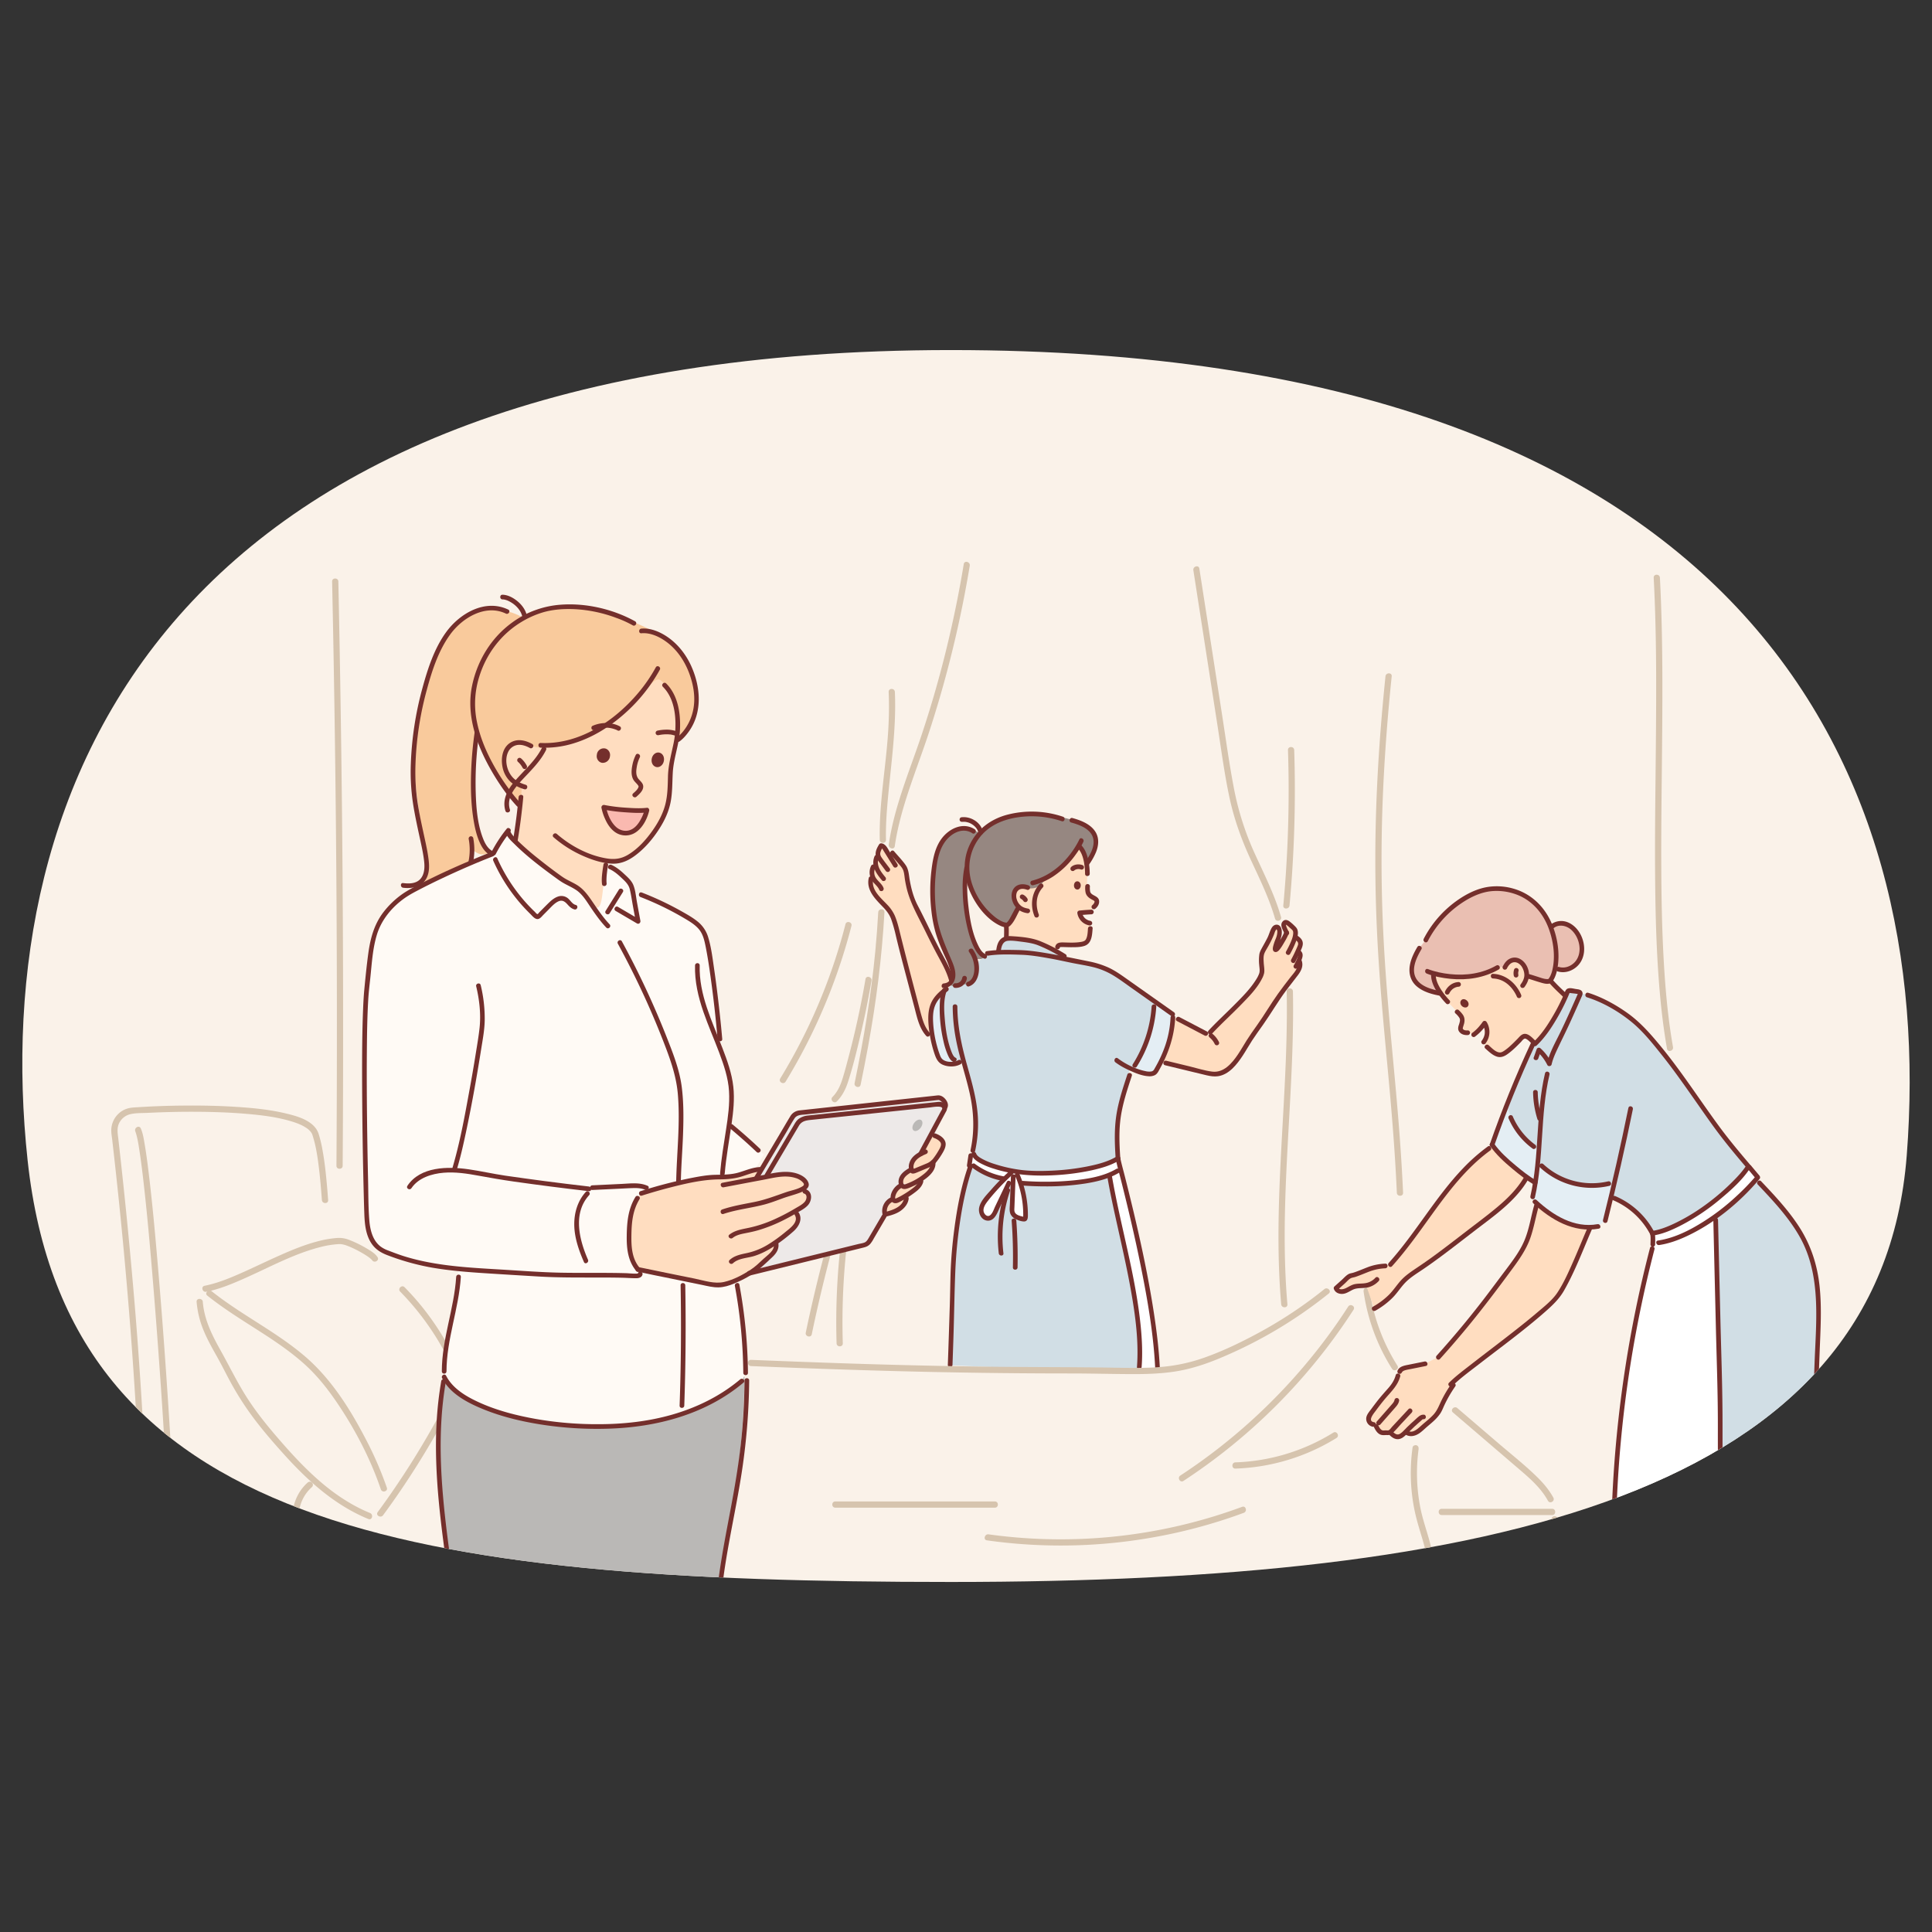 <svg id="SvgjsSvg1001" width="360" height="360" xmlns="http://www.w3.org/2000/svg" version="1.1" xmlns:xlink="http://www.w3.org/1999/xlink"><rect width="100%" height="100%" fill="#333333" stroke="none"/><defs id="SvgjsDefs1002"></defs><g id="SvgjsG1008"><svg xmlns="http://www.w3.org/2000/svg" viewBox="0 0 2745 1830" width="360" height="360"><defs><clipPath id="a"><path fill="none" d="M39.24,1191.17c56.48,523.32,545.18,599,1311.87,599s1320.55-123.6,1358-605.85c42.75-549.92-232.89-1144.45-1358-1144.45C232.43,39.85-17.78,662.92,39.24,1191.17Z"></path></clipPath></defs><g clip-path="url(#a)"><rect width="3143.73" height="2095.73" x="-220.75" y="9.09" fill="#faf2e9" transform="rotate(180 1351.11 1056.96)" class="colorfaf2e9 svgShape"></rect><path fill="#d1dee5" d="M1418.59,894.81l0,1.54c13.92-.57,31.3-.36,39.9.27,7.26.52,28.6,3.61,53,8.55l.75-3.59a221.33,221.33,0,0,0-37-18.94c-7.17-2.95-27.41-5.78-35.16-6.09S1420.61,873.27,1418.59,894.81Z" class="colord1dee5 svgShape"></path><path fill="#ffddc0" d="M1248.18 760.36l-2.62.68a18.92 18.92 0 00-.75 13l-4.16.51a17.89 17.89 0 00.6 16.9l-3.69 0c-2.75 10.92 4 22 11.78 30.14 8.33 8.72 15.85 14.81 19.93 26 5.21 14.28 7.92 30.1 11.83 44.82q11.82 44.91 23.67 89.85c2.86 10.8 6 22.06 13.61 30.22l5.73-1a129.71 129.71 0 01-1.65-26.57c.91-16.73 8.56-25.89 19.12-34.13 1.06-.85 2.15-1.67 3.23-2.49l9.39-8.16-.27-.31c-3.26-12.56-11.63-27.83-17.86-39.23-11.35-20.69-31.15-62.58-36-71.32s-9.79-26.91-11.71-41.52c-.47-3.64-.89-7.36-2.45-10.67a34 34 0 00-5.2-7.33c-4.25-5-8.47-9.94-12.71-14.92l-5 3.08c-1.81-2.91-3.62-5.83-5.44-8.71-1.35-2.2-3.17-4.66-5.76-4.66-2.69 4.28-5.49 9.2-4.26 14.07A11.41 11.41 0 001248.18 760.36zM1839.9 874.32c1.23-5 1.25-9.43-1.18-11.89-9.61-9.31-11.93-10.85-14.22-7.49-2.16 3.2 1.44 8.17 3.54 13.18-1.12 3.24-4.36 9-6.34 12.35-5.15 8.58-7.74 12.18-9.4 11.88-2.21-.36 2.16-11.35 4.16-16.47 2.51-6.43 2-15.39-2-15.74-5.62-.65-5.78 7.31-10.85 17.06s-9 16.23-10.32 19.17c-2.71 7.84-.22 20.27-.38 28.24-4.78 21.78-53.22 63.1-73.42 84.94l-1.45 3.52c-13-6.67-35.79-17.81-48.75-24.49l-2.89.09c-.92 22.51-7 43.08-17 62.89l6.69 1.71 56.6 13.7c4.69 1.13 9.48 2.3 14.31 2.15 19.88-.59 34.42-25.28 43.31-40.18 12.88-21.6 21.56-30.17 34.44-51.77 7.44-12.18 20.42-30 29.08-40.9 9.5-12.44 15.94-18.54 12.33-27.69l-1.07-.38a41.79 41.79 0 002-5.21c1.45-5.18-1-5.89-1.85-7.74l-1.31-.61c.47-1 1-2.08 1.36-3.09 3.09-6.64 4.75-11.51-4.9-17.1z" class="colorffddc0 svgShape"></path><path fill="#e4eef4" d="M1322.46 984.93a129.71 129.71 0 001.65 26.57c2.57 16.18 7.26 30.61 10.21 35.93 3.37 6.08 13.31 8.23 21.39 7.09l-.75-6.37c-11.15-7.25-22.14-72.29-13.38-97.35C1331 959 1323.37 968.2 1322.46 984.93zM1666.34 984.08q-13.32-9.44-26.66-18.81l-.28.4.15 7.54a177.9 177.9 0 01-27.22 83.56l-3.21 5.41c13.81 6.07 28.74 9.88 32.86 3 2.67-4.52 5.18-9 7.48-13.63 9.94-19.81 16.06-40.38 17-62.89l2.89-.09-2.6-1.35z" class="colore4eef4 svgShape"></path><path fill="#ffffff" d="M1379.2 1184.92c-.67 4.67-1.37 9.3-2.08 14l2.09.36 4.52.83.18-.25a98.91 98.91 0 0041.44 17.83l1.13 1.12q4.9-4.83 10-9.42l.59-3c-22.16-4.3-49.87-13-53.37-23.53h0l-1.48-5zM1445.81 1207.88l-.6 4a135.62 135.62 0 015 13.26l3.15-1c39.07 2.81 90 1 122.22-11.63a85.37 85.37 0 0012.2-5.88l4.59-1.14c-2-8.4-3.45-14.17-3.95-16.57-26.56 16.41-89.91 23.71-132.81 20.17C1452.78 1208.82 1449.46 1208.44 1445.81 1207.88z" class="colorfff svgShape"></path><path fill="#ffffff" d="M1575.58,1212.49l1.11,2.79c13.6,78.89,48.2,190,42,269.78l.22,5.08c25.39-1.07,25.67-3.63,25.67-3.63-4.69-95.61-40-231-52.24-281l-4.59,1.14A85.37,85.37,0,0,1,1575.58,1212.49Z" class="colorfff svgShape"></path><path fill="#d1dee5" d="M1437.92,1259.74q.67-17.81,1.32-35.58l-5.87-.22-19.32,40.56c-1.8,3.79-4,8-8,9.19-6,1.87-12-4.73-11.93-11s4-11.83,8-16.76a317.29,317.29,0,0,1,24.45-27.12l-1.13-1.12a98.91,98.91,0,0,1-41.44-17.83l-.18.25-4.52-.83-.06.34c-20.65,58.61-25.21,135.9-25.41,160s-3.77,122.62-3.77,122.62,119.6,5.65,206.79,7.88c29.56.76,49.16.59,62.18,0l-.22-5.08c6.17-79.82-28.43-190.89-42-269.78l-1.11-2.79c-32.18,12.66-83.15,14.44-122.22,11.63l-3.15,1a141.71,141.71,0,0,1,6.88,47.09,3.13,3.13,0,0,1-.86,2.54,3.22,3.22,0,0,1-2.68.22c-6.14-1.28-13.37-3.49-15.21-9.51A19.11,19.11,0,0,1,1437.92,1259.74Z" class="colord1dee5 svgShape"></path><path fill="#d1dee5" d="M1355,1048.15l.75,6.37a20.25,20.25,0,0,0,7.44-2.4l6-.88c11,40.34,24,76.59,13,126.55l1.48,5h0c3.5,10.53,31.21,19.23,53.37,23.53,3.07.63,6,1.12,8.75,1.56,3.65.56,7,.94,9.8,1.19,42.9,3.54,106.25-3.76,132.81-20.17-3.52-51.73.35-77.1,16.64-126.56l.76-1.65c1.1.51,2.2,1,3.3,1.49l3.21-5.41a177.9,177.9,0,0,0,27.22-83.56l-.15-7.54.28-.4q-20.46-14.46-40.88-28.89c-7.07-5-14.18-10-21.88-14-20.52-10.68-40.24-11-62.69-16.64l-2.7-.55c-24.4-4.94-45.74-8-53-8.55-8.6-.63-26-.84-39.9-.27a148.9,148.9,0,0,0-15.61,1.26l-48.82,42.54-9.39,8.16c-1.08.82-2.17,1.64-3.23,2.49C1332.82,975.86,1343.81,1040.9,1355,1048.15Z" class="colord1dee5 svgShape"></path><path fill="#ffffff" d="M1436.47,1209.36q-5.09,4.61-10,9.42A317.29,317.29,0,0,0,1402,1245.9c-3.94,4.93-7.91,10.45-8,16.76s5.91,12.9,11.93,11c4-1.21,6.25-5.4,8-9.19l19.32-40.56,5.87.22q-.63,17.8-1.32,35.58a19.11,19.11,0,0,0,.42,5.76c1.84,6,9.07,8.23,15.21,9.51a3.22,3.22,0,0,0,2.68-.22,3.13,3.13,0,0,0,.86-2.54,141.71,141.71,0,0,0-6.88-47.09,135.62,135.62,0,0,0-5-13.26l.6-4c-2.73-.44-5.68-.93-8.75-1.56Z" class="colorfff svgShape"></path><path fill="#968781" fill-rule="evenodd" d="M1469.71,698.43s-26,.18-44.4,6.57-31.78,22.72-31.78,22.72-9.53-8.19-22-8c-16.38.17-34.4,6.88-41.31,38-3.7,17-6.14,50.72-3.85,76.21,3.22,33.25,21.17,67.89,27,88.12,3.88,13.6-3.89,19.18-3.89,19.18s2.37,3,7.3,2.3a25.8,25.8,0,0,0,9.73-3.23s12.76,3.66,17.45-4.89c6.61-11.55,1.57-31.12,1.57-31.12a16.58,16.58,0,0,0,6.84.91,7.55,7.55,0,0,0,5.51-2.56s-15.31-13.81-21.48-43.63c-2.87-14.4-5.82-34.49-5.88-49.45-.15-16,2.64-26.22,2.64-26.22s6.48,29.09,20.71,47.61,35.57,27.25,35.57,27.25,1.41-.11,5.92-6.51,108-84.44,108-84.44,22.73-24.53,6.18-45.38c-7.07-8.73-21.35-13.7-36.58-17.18C1492.25,699.57,1469.71,698.43,1469.71,698.43Z" class="color968781 svgShape"></path><path fill="#ffddc0" fill-rule="evenodd" d="M1532.67,743.91a130.13,130.13,0,0,1-19.13,25c-11.63,11.22-27,20.57-27,20.57s-6.41,9.4-8.79,11c-13.12,10.26-29-2.07-34.21,4.73-10.67,14.36,3.4,26.12,3.4,26.12l-14.55,24.27-3.49,1,.56,19.61a273.33,273.33,0,0,1,30.27,2.54c13.27,2.13,36,22.21,40.31,12.69s17.9-7.37,28.58-7.46c8.91,0,15.19-1.86,16.39-4.8,2.62-5.64,4.35-23.66,3.6-24.7-11.37-2.26-19.31-12-18.64-15.93.17-.87,20.38.55,20.59-.24,2.29-8.66,7.6-12.1,8-15.4.3-5.37-11.52-6.26-13.1-12.91-2.71-12.27,1.1-27.88-1.28-40.53C1541.71,755,1532.67,743.91,1532.67,743.91Z" class="colorffddc0 svgShape"></path><path fill="#742f2c" d="M1521.88 774.31c4.19-3.77 10.58-4.53 15.79-2.78a3.31 3.31 0 01-1.76 6.39 14.55 14.55 0 00-1.47-.42c-.38-.09-.82-.11-1.2-.23.79.25.45.05.12 0l-.57 0a11.22 11.22 0 00-1.16 0c-.36 0-.72.06-1.09.08 1.19-.08.12 0-.21.07a13.43 13.43 0 00-1.78.51l-.37.14c-.5.2.79-.35.34-.14l-.67.32c-.35.19-.69.38-1 .6s-1.17 1 0 0a1.92 1.92 0 00-.22.18 3.32 3.32 0 11-4.69-4.69zM1552.39 861.7c-.72 9.3-1.1 21.31-11.6 24.73-6 2-13 1.88-19.22 1.89-4.39 0-8.77-.26-13.16-.27-.93 0-2.31-.21-2.62.86-1.17 4.09-7.56 2.35-6.38-1.76 1.69-5.91 7.56-5.76 12.54-5.62 7.72.22 15.67.59 23.33-.66a18.24 18.24 0 005-1.33 5.83 5.83 0 002.82-2.85c2.19-4.12 2.32-10.22 2.68-15 .33-4.22 7-4.26 6.63 0zM1433.12 858.62c.31 5.52.13 11.09 0 16.62a3.31 3.31 0 01-6.62 0c.14-5.53.33-11.1 0-16.62a3.34 3.34 0 013.31-3.32 3.39 3.39 0 013.31 3.32zM1459.33 806.76a19.45 19.45 0 00-5.72-1.33 10.48 10.48 0 00-4.43.63 8.23 8.23 0 00-4.75 5.29 14.9 14.9 0 00.32 9.29 18.34 18.34 0 006.19 9.06c3 2.23 6.39 3.16 10.16 3.82a3.33 3.33 0 012.32 4.07 3.39 3.39 0 01-4.08 2.31 28.76 28.76 0 01-11.42-4.25 24.91 24.91 0 01-9.2-12.25c-2.94-7.87-1.68-18.38 6.39-22.71 5-2.67 10.83-2.19 16-.32a3.4 3.4 0 012.31 4.08 3.33 3.33 0 01-4.07 2.31z" class="color742f2c svgShape"></path><path fill="#742f2c" d="M1454 813.78a11.77 11.77 0 011.6 1 19.27 19.27 0 011.9 1.59 18.09 18.09 0 012 2.49c.08.12.17.24.24.36a3.47 3.47 0 01.34 2.56 3.83 3.83 0 01-1.53 2 3.35 3.35 0 01-2.55.33 3.5 3.5 0 01-2-1.52 9.49 9.49 0 00-.58-.83c.17.22.34.45.52.67a13.63 13.63 0 00-2.43-2.43l.67.52a11.08 11.08 0 00-1.59-1 2.46 2.46 0 01-.93-.85 2.51 2.51 0 01-.59-1.13 3.72 3.72 0 01.33-2.55 3.32 3.32 0 012-1.52 3.54 3.54 0 012.55.33zM1548.56 801.76a26.33 26.33 0 00.38 7.65c0 .14.47 1.32.18.68a7.14 7.14 0 00.7 1.19c-.22-.3.39.45.39.44a11.81 11.81 0 001 1 6.18 6.18 0 00.75.53c.39.26.79.51 1.19.74.73.43 1.48.83 2.22 1.23 2.82 1.52 5.61 3.28 6.16 6.68.74 4.57-1.59 8.58-5 11.49a3.4 3.4 0 01-4.69 0 3.34 3.34 0 010-4.68 9.33 9.33 0 003.14-4.26 5.78 5.78 0 00.12-.57c-.06.43-.07.45 0 .08a5.93 5.93 0 010-.73c0-.57.24.66 0-.16-.06-.18-.1-.37-.16-.55.2.45.21.52 0 .2.3.37.34.41.09.14-.11-.1-.93-.8-.27-.31a15.5 15.5 0 00-1.73-1.07c-1.42-.8-2.88-1.51-4.25-2.41-3.3-2.17-5.79-5.07-6.48-9a33.84 33.84 0 01-.37-8.23 3.39 3.39 0 013.31-3.31 3.33 3.33 0 013.31 3.31zM1535.45 742.6c5.72 5.23 8.69 12.93 10.44 20.31a94.91 94.91 0 012.4 21.05c0 4.27-6.6 4.27-6.63 0a87.19 87.19 0 00-2-18.78c-1.48-6.49-3.82-13.29-8.85-17.89-3.16-2.88 1.54-7.56 4.68-4.69z" class="color742f2c svgShape"></path><path fill="#742f2c" fill-rule="evenodd" d="M1535.55,800.71c.11-3.21-1.88-5.91-4.74-6.05s-4.8,2.5-4.91,5.72,1.87,5.91,4.74,6C1533.14,806.6,1535.44,803.93,1535.55,800.71Z" class="color742f2c svgShape"></path><path fill="#742f2c" d="M1539.28,738.53a104.38,104.38,0,0,1-10.56,17.61,122.12,122.12,0,0,1-32.42,31.68,94.8,94.8,0,0,1-28.22,12.35c-4.14,1.06-5.9-5.33-1.77-6.38,27.9-7.09,50.2-28,64.13-52.61,1.1-2,2.19-3.94,3.12-6,1.74-3.88,7.45-.51,5.72,3.35Z" class="color742f2c svgShape"></path><path fill="#742f2c" d="M1508.62 709.3a134.29 134.29 0 00-63.65-5.39c-21.47 3.41-41.61 12.36-54.54 30.48-13.42 18.8-16.52 41.6-9.5 63.49a100.6 100.6 0 0032.49 47.29 50.44 50.44 0 0010 6.36 24.1 24.1 0 004.14 1.51c.59.15 1.22.21 1.8.37a2.59 2.59 0 00.74.06c.53 0-.81.62.06-.06 3.06-2.34 5-6.72 6.79-10 2.48-4.5 4.75-9.12 7.51-13.46 2.28-3.58 8-.26 5.72 3.35-5 7.77-8.07 17.81-14.79 24.32-4.89 4.74-12.25 1.37-17.36-1.4-17.28-9.34-30.84-27.29-38.92-44.82-10.23-22.19-11.91-46.85-1.09-69.18 10.53-21.72 29.89-36 52.92-42.12a139.14 139.14 0 0179.39 2.81c4 1.36 2.29 7.76-1.76 6.39zM1523.7 704.75c12.2 3.36 26.13 8.66 33 20.12 5.23 8.78 4.2 19.29.5 28.43a87.31 87.31 0 01-10.06 17.78c-2.45 3.45-8.2.14-5.72-3.34 6.47-9.11 14.2-21.22 12-33-2.65-14.27-19.25-20.24-31.45-23.6-4.1-1.13-2.36-7.52 1.76-6.39zM1481.61 803.4c-6.52 7-9.17 16-8.56 25.43a44.16 44.16 0 001.6 9.12c.26 1 .56 1.92.9 2.86.15.42.81 2 .12.4a3.44 3.44 0 01-1.19 4.54c-1.39.81-3.82.46-4.53-1.19-6.46-15.14-4.43-33.66 7-45.85 2.92-3.12 7.6 1.58 4.69 4.69z" class="color742f2c svgShape"></path><path fill="#742f2c" d="M1390.14,726.12a16.3,16.3,0,0,0-3.29-7.33c.31.4-.26-.33-.32-.4-.22-.26-.45-.52-.68-.77-.5-.55-1-1.07-1.58-1.57-.25-.23-.51-.45-.77-.67-.09-.08-.9-.71-.54-.44-.54-.41-1.11-.79-1.69-1.16a21.89,21.89,0,0,0-7.19-3.1c-.63-.16-1.26-.29-1.9-.4,0,0-1.07-.14-.38-.07l-.93-.09c-.62,0-1.23-.06-1.85,0-.35,0-.7,0-1,0-.15,0-1.21.13-.44,0-1.77.24-3.56-.43-4.07-2.32-.43-1.54.52-3.83,2.31-4.07,13.19-1.81,28,7.13,30.76,20.6a3.4,3.4,0,0,1-2.31,4.08,3.35,3.35,0,0,1-4.08-2.31Z" class="color742f2c svgShape"></path><path fill="#742f2c" d="M1381.55 726.37c-14.7-9.41-31.53.87-40 13.78-8.77 13.38-10.94 30.72-12.27 46.31a241.32 241.32 0 001.93 59.13c3.34 20.53 11.2 39 19.39 58 3.54 8.2 7.5 17 6.72 26.17-.81 9.5-6.84 15.64-16.3 16.6-4.23.43-4.2-6.2 0-6.63 20.35-2.06 3.68-33.18-.46-42.61-4.3-9.83-8.48-19.79-11.43-30.12a189.32 189.32 0 01-5.7-29.58 247.57 247.57 0 01.06-59c1.92-15.65 4.92-32 14.7-44.87 10.79-14.15 30.23-23.37 46.69-12.84 3.58 2.29.26 8-3.35 5.72zM1382.56 891.74c6.12 9 9.41 20.47 8.15 31.38-1 8.8-5 17.85-14 20.83-4.06 1.34-5.8-5.05-1.76-6.39 6.52-2.16 8.92-10.07 9.33-16.23a41.93 41.93 0 00-7.41-26.24c-2.4-3.54 3.33-6.86 5.72-3.35z" class="color742f2c svgShape"></path><path fill="#742f2c" d="M1376.52 777.17c-3.56 17.7-2.51 36.54-.44 54.36s5.38 36.4 13 52.63c2.29 4.86 5.76 11.88 11 13.85 3.94 1.5 2.23 7.91-1.77 6.39-5.68-2.16-9.54-7.13-12.49-12.25-4.22-7.32-7-15.51-9.31-23.61a245.32 245.32 0 01-8.73-61.85 147 147 0 012.37-31.28c.84-4.18 7.23-2.41 6.39 1.76zM1373.71 933.12a16.36 16.36 0 01-6.87 10.39 17.19 17.19 0 01-8 2.61 10 10 0 01-1.44 0 3.32 3.32 0 110-6.63 9 9 0 001 0l.5 0 .28 0c.58-.06-1 .15-.47.06s1-.16 1.44-.28 1.07-.31 1.59-.5l.25-.1a5.16 5.16 0 01-.49.21l.4-.19c.29-.14.58-.29.86-.45s.55-.33.81-.51l.4-.28c.38-.27-.41.3-.37.29a1.37 1.37 0 00.29-.25 10.27 10.27 0 00.77-.71 10 10 0 01.81-.92s-.54.72-.26.33c.06-.1.14-.19.2-.29s.25-.37.36-.56a13.59 13.59 0 00.7-1.3 3 3 0 00.17-.37c-.06.17-.3.76-.12.25.09-.25.18-.49.26-.73.19-.59.35-1.19.48-1.79a3.33 3.33 0 014.07-2.31 3.38 3.38 0 012.31 4.07zM1550.6 841.56c-5.56.28-11.12.72-16.66 1.23l3.31-3.31c-.23-1.79 0-.21.13.32s.24.88.38 1.32c.08.24.17.47.26.71s.09.25.14.38c.27.68-.33-.74-.07-.18a24 24 0 002.17 3.69c.23.32-.49-.59-.23-.29a1.46 1.46 0 01.16.19l.43.5c.28.31.57.62.88.92s.65.6 1 .88l.22.17c.3.28-.58-.41-.24-.18s.46.34.7.5c.43.29.88.56 1.34.81.27.15.55.29.82.42l.29.14.29.12-.1 0-.2-.08.3.12.52.19c.29.1.58.2.87.28.69.21 1.39.38 2.09.52a3.35 3.35 0 012.32 4.08 3.41 3.41 0 01-4.08 2.31 21.1 21.1 0 01-12.07-6.92 22.43 22.43 0 01-4.48-8.46 18.11 18.11 0 01-.46-2.42 3.35 3.35 0 011-2.35 3.84 3.84 0 012.35-1c5.54-.51 11.1-.95 16.66-1.22a3.33 3.33 0 013.31 3.31 3.37 3.37 0 01-3.31 3.31zM1348.69 936.43c-4-14.84-12-27.92-19.11-41.42-5.63-10.73-11-21.59-16.35-32.46-9.32-18.89-20-37.26-25-57.89-.93-3.94-1.74-7.91-2.4-11.91-.71-4.31-.89-8.83-2.26-13-1.45-4.43-5-7.86-7.95-11.33l-10-11.71c-2.75-3.23 1.92-7.94 4.69-4.69 5.49 6.44 11.61 12.67 16.46 19.6 4.49 6.43 4.5 14.27 5.85 21.73 2.22 12.38 5.52 24.63 11.37 35.8 10.33 19.72 19.58 40 29.84 59.76 7.75 14.94 16.77 29.38 21.21 45.76 1.12 4.12-5.27 5.88-6.39 1.76zM1316 1014.33c-10.16-11.25-13.1-26.61-16.85-40.83q-6.75-25.61-13.52-51.23c-4.39-16.65-8.75-33.28-12.71-50a214.77 214.77 0 00-6.65-23.64c-2.49-6.87-6.85-12.39-11.87-17.6-10.8-11.2-23.86-23.81-20.08-41 .91-4.16 7.3-2.4 6.39 1.76-3.34 15.14 10.81 26.37 19.92 36.13a54.65 54.65 0 0110.74 15.63c3 7.1 5 14.74 6.81 22.23 7.93 32.13 16.32 64.12 24.77 96.13 2.28 8.64 4.41 17.34 6.91 25.92 2.3 7.87 5.25 15.63 10.82 21.81 2.85 3.15-1.82 7.85-4.68 4.68z" class="color742f2c svgShape"></path><path fill="#742f2c" d="M1249.45,807c-2.43-5.66-8-9.08-11.07-14.32a21.52,21.52,0,0,1-.57-20.25,3.34,3.34,0,0,1,4.53-1.19,3.39,3.39,0,0,1,1.19,4.54,14.75,14.75,0,0,0,1.6,15.11c3.23,4.39,7.84,7.62,10,12.77a3.42,3.42,0,0,1-1.19,4.53c-1.39.81-3.82.46-4.53-1.19Z" class="color742f2c svgShape"></path><path fill="#742f2c" d="M1253.13,793.39c-4.06-5-8.09-10-10.5-16a23.46,23.46,0,0,1,.06-18.54c.73-1.63,3.1-2,4.53-1.19a3.39,3.39,0,0,1,1.19,4.53c-1.93,4.27-1.12,9.45.69,13.61,2.07,4.78,5.45,8.88,8.72,12.88a3.41,3.41,0,0,1,0,4.68c-1.17,1.17-3.55,1.39-4.69,0Z" class="color742f2c svgShape"></path><path fill="#742f2c" d="M1258.49 779.86q-3.33-4.47-6.67-9c-2-2.75-4.43-5.46-6.06-8.5-3.7-7-.61-13.88 3.24-20a3.31 3.31 0 012.86-1.64c6.44.32 9.39 7.49 12.34 12.23q5.41 8.67 10.8 17.34c2.26 3.63-3.46 7-5.71 3.35l-9.39-15.07-4.6-7.39c-.69-1.1-1.91-3.76-3.44-3.84l2.86-1.64a26.92 26.92 0 00-3.89 8c-.65 2.77.31 5 1.84 7.23 3.63 5.31 7.7 10.37 11.55 15.53 1.07 1.43.23 3.7-1.19 4.53a3.4 3.4 0 01-4.54-1.19zM1346.49 950.68c-6.79 5-13.28 10.73-17 18.45-4.31 8.89-4.2 19.23-3.52 28.86a160.19 160.19 0 005.21 30.18c1 3.77 2.14 7.51 3.48 11.18.85 2.35 1.71 5.1 3.34 7.06 5 6 17.27 5.86 23.53 2.36 3.72-2.08 7.07 3.64 3.34 5.72-7.53 4.21-17.91 4.15-25.7.67-7.49-3.35-9.89-10.67-12.24-17.94a171.84 171.84 0 01-7-32.65c-1.34-11.4-2-24 2.12-34.88 4-10.63 12.16-18.1 21.09-24.73 3.42-2.55 6.73 3.2 3.35 5.72z" class="color742f2c svgShape"></path><path fill="#742f2c" d="M1360.24,972.69c.11,28.41,6.12,55.79,13.72,83,6.82,24.43,14,48.89,15.43,74.36a179.87,179.87,0,0,1-4,48.09c-.9,4.17-7.29,2.41-6.39-1.75,5.82-27,4.7-54-1.31-80.79-5.61-25-14.11-49.26-19.08-74.43a255.65,255.65,0,0,1-5-48.5c0-4.26,6.61-4.27,6.62,0Z" class="color742f2c svgShape"></path><path fill="#742f2c" d="M1386.88 1181.4c1.35 3.68 5.9 6.16 9.1 7.92a97.47 97.47 0 0017.23 7.06 204 204 0 0038.44 8.49c14.57 1.71 29.47 1.56 44.1.83a332.85 332.85 0 0048.64-5.81c14.48-2.89 29.63-6.6 42.37-14.36 3.65-2.22 7 3.51 3.34 5.72-11.75 7.16-25.51 11-38.84 14a332.19 332.19 0 01-51 6.87c-30 1.85-59.59 0-88.34-9.17a102.43 102.43 0 01-20.21-8.41c-4.65-2.69-9.28-6.13-11.19-11.34-1.47-4 4.93-5.74 6.39-1.76zM1510.63 904a221.6 221.6 0 00-34.94-18.12c-8-3.29-17-4.45-25.49-5.52-5.78-.73-12.23-1.75-18.08-1.17-7.71.75-9.53 8.61-10.21 15.19-.44 4.2-7.07 4.24-6.63 0 .72-6.91 2.27-14.83 8.38-19.08 4.11-2.85 9.08-3 13.89-2.66 13.85.86 28.64 2.11 41.54 7.54a227.87 227.87 0 0134.88 18.1c3.58 2.29.26 8-3.34 5.72z" class="color742f2c svgShape"></path><path fill="#742f2c" d="M1664.66,986.46l-56.28-39.77c-9-6.33-17.76-13-27.16-18.62a103.11,103.11,0,0,0-29.16-11.73c-9.36-2.26-18.89-3.68-28.33-5.58-10.67-2.16-21.25-4.57-32-6.47-13.32-2.36-26.73-4.74-40.27-5.21-15.64-.55-32.07-1.14-47.6,1.21-4.17.63-6-5.75-1.76-6.39,14.49-2.19,29.57-1.89,44.18-1.59,13.07.27,25.83,2,38.71,4.13,20.61,3.41,41.09,7.76,61.56,11.91a127.28,127.28,0,0,1,28.41,8.87c10,4.64,18.9,11.14,27.85,17.47l65.17,46c3.45,2.44.15,8.18-3.35,5.72Z" class="color742f2c svgShape"></path><path fill="#742f2c" d="M1669.75 988.18c-1.16 25.7-9.17 50.14-21.65 72.53-1.95 3.5-3.63 7.5-7.35 9.43a17.77 17.77 0 01-9.19 1.47c-8.11-.55-16-3.55-23.36-6.74-8.13-3.51-16.29-7.65-23.38-13-3.36-2.53-.06-8.29 3.35-5.72 11.21 8.45 25.57 15.44 39.34 18.24a21.91 21.91 0 008.26.46c3.29-.61 4.06-3 5.65-5.79a178.29 178.29 0 0014.54-32.14 144.11 144.11 0 007.17-38.75c.19-4.25 6.82-4.27 6.62 0zM1345.1 950.24c-4.77 12.71-3.8 27.74-2.67 41 1.24 14.58 3.6 29.56 8.61 43.37 1.33 3.66 3.46 9.34 6.43 10.61 3.91 1.68.54 7.39-3.34 5.73s-6-6.31-7.58-9.85a106.92 106.92 0 01-6.13-19.58 202.31 202.31 0 01-5.27-50.18c.21-7.64.86-15.65 3.57-22.86 1.48-4 7.88-2.24 6.38 1.76z" class="color742f2c svgShape"></path><path fill="#742f2c" d="M1642.87 972.72a183.23 183.23 0 01-27.66 85.21c-2.27 3.61-8 .28-5.72-3.34a176.28 176.28 0 0026.75-81.87c.29-4.24 6.92-4.27 6.63 0zM1382.41 1185.29l-2.07 14a3.31 3.31 0 01-1.52 2 3.31 3.31 0 01-4.54-1.18 3.87 3.87 0 01-.33-2.55l2.07-14a3.32 3.32 0 011.52-2 3.46 3.46 0 012.56-.34 3.32 3.32 0 012 1.53 3.81 3.81 0 01.34 2.55zM1591.62 1187.51c1.81 8.65 4.25 17.18 6.42 25.74q6.48 25.61 12.62 51.29c11.1 46.84 21.15 94 28.51 141.57 4.09 26.48 7.41 53.13 8.74 79.91.22 4.26-6.41 4.25-6.62 0-2.42-48.6-10.85-96.88-20.44-144.5-8.21-40.73-17.76-81.18-27.92-121.46-2.59-10.23-5.54-20.44-7.69-30.78-.87-4.16 5.51-6 6.38-1.77z" class="color742f2c svgShape"></path><path fill="#742f2c" d="M1608.1 1071.07c-6.24 18.93-12.61 38-15.61 57.8s-2.07 39.74-.75 59.52c.29 4.26-6.34 4.24-6.62 0-1.35-20.13-2.08-40.34.85-60.37s9.41-39.49 15.74-58.71c1.32-4 7.72-2.3 6.39 1.76zM1385 1196a97.55 97.55 0 0041.26 17.92c4.19.76 2.42 7.14-1.76 6.39a101.92 101.92 0 01-42.84-18.59 3.42 3.42 0 01-1.19-4.54c.83-1.4 3.09-2.26 4.53-1.18zM1589.45 1209c-14 8.29-30.44 12.27-46.4 14.88a356 356 0 01-57.6 4.23q-16.07 0-32.09-1.15c-4.23-.3-4.26-6.93 0-6.63a418.44 418.44 0 0071.5-.7c20.71-2.08 43.06-5.62 61.25-16.35 3.68-2.17 7 3.55 3.34 5.72z" class="color742f2c svgShape"></path><path fill="#742f2c" d="M1448.07,1209.72a147.39,147.39,0,0,1,12.37,59.72c0,3.83-.55,8.5-5.48,8.54-3.67,0-7.87-1.52-11.17-3a15.73,15.73,0,0,1-7.86-7.14c-2.18-4.52-1.25-10-1.07-14.82q.72-19.4,1.45-38.77c.16-4.25,6.78-4.27,6.62,0q-.65,17.51-1.3,35l-.33,8.75c-.09,2.48-.49,5.3.9,7.52,2.06,3.31,6.68,4.51,10.21,5.36l1.23.28c1.09,0,1.12.36.1,1.13.08-1.14.07-2.28.08-3.41q0-4-.2-8a133.73,133.73,0,0,0-1.84-16.22,140.14,140.14,0,0,0-9.43-31.55c-1.68-3.88,4-7.25,5.72-3.35Z" class="color742f2c svgShape"></path><path fill="#742f2c" d="M1436.24 1225.12q-7.73 16.23-15.46 32.45c-3.47 7.27-7.25 19.61-17.33 19.26-9.17-.33-13.87-10.68-12.23-18.63 2-9.63 10.49-17.88 16.7-25a313.81 313.81 0 0126.2-26.65c3.16-2.86 7.86 1.81 4.69 4.68a313.18 313.18 0 00-24.66 24.9c-3.58 4.05-7.11 8.18-10.43 12.45-3.07 3.94-6.93 9.18-6.3 14.51.5 4.16 5 9.29 9.28 6.09 3.65-2.73 5.37-8.65 7.26-12.62l16.56-34.76c1.83-3.85 7.55-.49 5.72 3.34zM1444 1277q2.44 33.08 1.75 66.28c-.09 4.26-6.71 4.27-6.62 0q.69-33.16-1.75-66.28c-.32-4.26 6.31-4.24 6.62 0z" class="color742f2c svgShape"></path><path fill="#742f2c" d="M1435 1234.68a203.46 203.46 0 00-9.31 88.53c.49 4.22-6.14 4.19-6.63 0a208.28 208.28 0 019.55-90.29c1.35-4 7.76-2.29 6.39 1.76zM1382.34 1200c-9.19 26.29-14.8 53.76-18.78 81.28a653.48 653.48 0 00-6.22 66.7c-1.32 32.6-1.69 65.26-2.79 97.87q-.6 18-1.24 35.91c-.15 4.25-6.78 4.27-6.63 0q1.54-43.47 2.88-86.93c.42-14.15.57-28.31 1-42.45.65-21.08 2.54-42.16 5.27-63.07 4-30.82 9.85-61.67 20.12-91.07 1.4-4 7.8-2.28 6.39 1.76zM1579.9 1213.9c12.34 71.38 33.75 141.1 40.87 213.39 1.87 19 2.7 38.19 1.27 57.27-.32 4.22-7 4.26-6.63 0 2.62-34.89-1.9-70.09-7.85-104.41-6.34-36.53-14.81-72.64-22.79-108.83-4.07-18.49-8-37-11.26-55.66-.72-4.17 5.66-6 6.39-1.76zM1675.73 987.57l39.15 20.5c3.78 2 .43 7.7-3.35 5.72l-39.15-20.5c-3.78-2-.43-7.7 3.35-5.72zM1723 1011.6a35.07 35.07 0 018.73 11.07A3.31 3.31 0 011726 1026a33.58 33.58 0 00-3.35-5.35c.17.22.34.45.52.67a33.72 33.72 0 00-4.86-5.06 3.29 3.29 0 01-1-2.34 3.37 3.37 0 011-2.34 3.32 3.32 0 012.34-1 3.72 3.72 0 012.34 1z" class="color742f2c svgShape"></path><path fill="#742f2c" d="M1657,1049.59l33.25,8.05c10.49,2.54,21.25,6.07,32,7.42,16.52,2.07,28.25-12.06,36.59-24.39,4.36-6.44,8.15-13.22,12.29-19.8,4.67-7.44,9.76-14.58,14.86-21.73,10.38-14.56,19.32-30,29.71-44.61,5.68-7.94,11.62-15.67,17.61-23.37,4.83-6.21,12.84-13.65,9.72-22.21-1.46-4,4.94-5.74,6.39-1.76,2.73,7.49-.42,14.1-4.85,20.16-5.67,7.73-11.83,15.09-17.53,22.8-11.48,15.52-21.13,32.15-32.21,47.92-5.34,7.61-10.85,15.09-15.91,22.9-4.57,7-8.64,14.4-13.27,21.41-8.17,12.4-19.29,26.81-35,29.21-5.46.83-10.9-.08-16.23-1.3-6.53-1.5-13-3.14-19.55-4.72l-39.62-9.59c-4.14-1-2.38-7.39,1.77-6.39Z" class="color742f2c svgShape"></path><path fill="#742f2c" d="M1838.4,913.86c.55-1,1.07-2,1.58-3s1-2,1.49-3c.28-.59.55-1.19.82-1.79.12-.26.23-.52.34-.78s.15-.35,0,0l.16-.39a32,32,0,0,0,1.12-3.16c.11-.38.18-.77.28-1.16.18-.69,0,.38,0-.32,0-.26,0-.51,0-.77a3.55,3.55,0,0,0,0-.46q.11.74,0,.36c0-.09-.08-.62-.18-.64s.43.79,0,.16c-.09-.14-.17-.28-.26-.41-.38-.65.23.26.11.11a10.61,10.61,0,0,1-1.55-2.17,3.38,3.38,0,0,1,1.18-4.53c1.48-.78,3.74-.48,4.54,1.19.14.3.4.56.53.85-.34-.79-.33-.42-.07-.09l.71.91a7.83,7.83,0,0,1,1.32,2.76c.73,2.89-.19,5.93-1.25,8.62a94.17,94.17,0,0,1-5.26,11.07,3.34,3.34,0,0,1-4.53,1.19,3.39,3.39,0,0,1-1.19-4.54Z" class="color742f2c svgShape"></path><path fill="#742f2c" d="M1834.59,905.8c2.77-5.24,5.36-10.59,7.7-16a40.72,40.72,0,0,0,1.61-3.87,6.19,6.19,0,0,0,.5-3.32c.07.71-.4-1.26-.2-.8a6.24,6.24,0,0,0-.9-1.47,17.22,17.22,0,0,0-4.53-3.51c-3.67-2.17-.34-7.9,3.34-5.72s7.46,5.06,8.59,9.37c.93,3.55-.21,7-1.61,10.26-2.7,6.25-5.6,12.41-8.78,18.43-2,3.77-7.71.43-5.72-3.34Z" class="color742f2c svgShape"></path><path fill="#742f2c" d="M1827.35,894.3c2.19-4,4.29-8,6.13-12.2,1.74-4,3.49-8.36,3.87-12.71a10.17,10.17,0,0,0-.3-4.06c-.74-1.72-3.18-3.48-4.83-5a33.3,33.3,0,0,0-4.36-3.63l-.79-.46c-.49-.28.17.29-.14-.06s-.58.14.08,0c-.28.08.39-.14.41-.15.5-.16.13,0,0,0-.32.13.58-.23.23-.17s-.51.72-.12.06a2.22,2.22,0,0,0-.15,2.11c.86,3.23,2.82,6.2,4.06,9.31.67,1.66-.72,3.64-2.31,4.07a3.39,3.39,0,0,1-4.08-2.31c-2.12-5.32-7.42-12.31-2.37-17.63,2.77-2.93,6.47-2,9.41.13a68.72,68.72,0,0,1,6.77,5.88c2.05,2,3.9,3.72,4.69,6.52,1.43,5.07-.24,10.81-2,15.59a130.1,130.1,0,0,1-8.51,18.08c-2,3.74-7.78.4-5.72-3.35Z" class="color742f2c svgShape"></path><path fill="#742f2c" d="M1831.25,868.48A78.84,78.84,0,0,1,1825,880.9c-2.27,3.89-4.58,8-7.58,11.45-1.52,1.72-3.68,3.4-6.12,2.66-3.33-1-3.1-4.73-2.52-7.45a71.15,71.15,0,0,1,3.68-11,32.21,32.21,0,0,0,1.94-6.14c.28-1.71.92-5.35-.2-6.86-.69-.94-.71-.73-1.55.52-1.25,1.85-1.86,4.28-2.66,6.34a135.06,135.06,0,0,1-7.73,15.92c-1.82,3.34-4,6.62-5.54,10.09-1.91,4.24-1.45,9.54-1.2,14.07.27,4.7,1.45,10.06.55,14.72a30.3,30.3,0,0,1-2.94,7.62c-7.23,14.34-19.46,26.49-30.54,37.86-13.38,13.74-27.67,26.61-40.72,40.67-2.9,3.13-7.58-1.56-4.68-4.68,11.31-12.2,23.61-23.45,35.35-35.23s24-23.82,32.68-38.05a39.38,39.38,0,0,0,3.87-7.87c1.24-3.76.27-8.25,0-12.12a62.7,62.7,0,0,1,.22-15.06c.6-3.58,2.32-6.49,4-9.62,2.52-4.55,5.09-9.09,7.44-13.73s3.49-9.87,6.13-14.28c1.72-2.88,4.52-4.88,8-4.37s5.42,3.74,6,7.07c.91,5-.19,9.91-2,14.52-.8,2.06-1.59,4.12-2.3,6.2-.44,1.26-.81,4.85-1.67,5.82-.61.7,2.32,1.93-1.57-.42,3.76,2.26-1.81-1.61-1.78-.81a18.13,18.13,0,0,1,1.27-1.34,51.65,51.65,0,0,0,3.85-5.73c2.94-4.74,6.12-9.71,8.06-15,1.46-4,7.86-2.26,6.39,1.76Z" class="color742f2c svgShape"></path><path fill="#d6c4ae" d="M1256.62,838.68c-3.56,64.13-11.73,127.86-23.28,191q-5,27.1-10.59,54.09c-1.16,5.56-9.67,3.21-8.52-2.35,12.88-62.09,23.48-124.66,29.45-187.82q2.6-27.43,4.11-54.94c.31-5.66,9.15-5.69,8.83,0Z" class="colord6c4ae svgShape"></path><path fill="#d6c4ae" d="M1238.22 936q-6.27 36.57-14.63 72.74c-5.4 23.31-11 46.77-18.28 69.59-3.42 10.83-8.19 20.88-16.26 29-4 4.05-10.25-2.19-6.24-6.24 6.84-6.92 10.87-15.41 13.81-24.58 3.46-10.79 6.3-21.8 9.19-32.75q9.2-34.85 16.4-70.17 4.07-19.92 7.5-40c1-5.59 9.47-3.22 8.51 2.35zM1377.84 346.32a1607.12 1607.12 0 01-34.48 158.41q-10.66 39.3-23.33 78c-8.29 25.36-17.74 50.32-26.32 75.57-9.6 28.22-18.15 56.92-22.42 86.48-.81 5.61-9.33 3.22-8.52-2.35 7.61-52.7 28.53-102.09 45.47-152.21a1549.4 1549.4 0 0043.64-156.6q10-44.58 17.44-89.67c.93-5.59 9.44-3.22 8.52 2.35zM1271.44 525.62c2.47 56.33-7 111.8-11.27 167.78-1.06 14.1-1.68 28.24-1.37 42.38.12 5.68-8.71 5.68-8.83 0-1.19-53.62 9.51-106.79 12.3-160.23.87-16.63 1.07-33.29.34-49.93-.25-5.69 8.59-5.67 8.83 0zM480.72 368.7q3.46 162.36 5.16 324.74 1.69 161.55 1.62 323.12 0 91.13-.64 182.27c0 5.68-8.87 5.69-8.83 0q1.07-162.39.36-324.78-.7-161.55-3.17-323.1-1.39-91.13-3.34-182.25c-.12-5.68 8.72-5.68 8.84 0zM288.14 1392.22c2.05 25.1 13 47.07 25.13 68.7 13.23 23.66 24.91 48.1 39.84 70.79 14.73 22.38 31.89 42.87 49.57 63 16.71 19 34.2 37.38 53.45 53.83 20.9 17.85 44.14 33.24 69.65 43.68 5.19 2.13 2.92 10.68-2.34 8.52-47.77-19.56-86.29-54.47-120.43-92.39-18.21-20.23-36.05-41-51.59-63.37A422.86 422.86 0 01329 1508.88c-6.71-12.09-12.72-24.54-19.46-36.61-6.89-12.35-14-24.63-19.52-37.67a135.7 135.7 0 01-10.67-42.38c-.47-5.66 8.37-5.63 8.83 0zM300.76 1377.11c42.27 33.72 91.63 57.4 132.75 92.71 36.32 31.19 62.91 73 84.93 115a507.11 507.11 0 0131.19 71.38c1.83 5.39-6.7 7.71-8.52 2.35-15.11-44.37-37.5-87-64-125.62-12.87-18.7-27.13-36.52-44-51.78-19.82-17.93-42-32.88-64.49-47.29-25.18-16.15-50.66-31.87-74.09-50.56-4.44-3.54 1.85-9.76 6.25-6.24z" class="colord6c4ae svgShape"></path><path fill="#d6c4ae" d="M290.7 1369.33c17.45-3.44 34.14-10.21 50.37-17.34 18.72-8.24 37.09-17.26 55.79-25.56 17.95-8 36.25-15.55 55.31-20.45a151.84 151.84 0 0126.79-4.55 38.68 38.68 0 0117.58 2.88 161.19 161.19 0 0123.59 11.5c5.72 3.37 12.42 7.16 16.23 12.78 3.19 4.72-4.45 9.14-7.63 4.46a18.3 18.3 0 00-1.48-1.57 33 33 0 00-2.57-2.16 88.86 88.86 0 00-8.28-5.45 155.92 155.92 0 00-20-10.18c-5.6-2.32-10.07-3.83-15.53-3.53a133.05 133.05 0 00-25.31 4.09c-37.67 9.46-72.21 28.59-107.5 44.27-17.7 7.86-35.88 15.57-55 19.33-5.55 1.09-7.93-7.42-2.34-8.52zM574.84 1371.41c35.21 35.66 62.66 78.27 81.89 124.48 2.18 5.24-6.37 7.53-8.52 2.34a378.88 378.88 0 00-79.61-120.57c-4-4.05 2.24-10.3 6.24-6.25zM652.73 1517a1196 1196 0 01-81.67 140.42q-13 19.23-26.79 37.95c-3.33 4.53-11 .13-7.62-4.46a1198.7 1198.7 0 0087.09-137.12q11.09-20.41 21.36-41.25c2.52-5.09 10.15-.62 7.63 4.46z" class="colord6c4ae svgShape"></path><path fill="#d6c4ae" d="M457.36,1247.62c-1.13-15.11-2.37-30.22-4.19-45.27s-4-30.6-8.62-45.24c-.33-1-.64-2.08-1-3.1s.42.84-.1-.2c-.1-.21-.2-.42-.31-.62-.36-.62-.71-1.22-1.1-1.82-.13-.2-.27-.4-.41-.59-.39-.54.31.32-.46-.56a27.22,27.22,0,0,0-6.29-5.42c-6.33-4.14-13.16-6.7-20.35-8.9-20.59-6.32-42.32-8.93-63.7-10.78-24.76-2.15-49.64-2.92-74.49-3q-33.09-.11-66.15,1.53c-8,.41-16.94,0-24.8,1.85a23.88,23.88,0,0,0-15.87,12.25c-3.92,7.46-2.24,15.45-1.33,23.42q14.16,124.27,24.35,249,10,124.35,15.25,249,.65,15.64,1.24,31.3c.21,5.69-8.62,5.68-8.84,0q-4.82-128.67-14.66-257.08-9.83-128-24.29-255.57l-1.8-15.91c-.54-4.69-1.47-9.49-1.34-14.22a32.91,32.91,0,0,1,8.26-20.78A32,32,0,0,1,185,1116.6c4.27-.69,8.68-.81,13-1.09,20.69-1.32,41.43-2,62.17-2.17,25.44-.25,50.92.19,76.32,1.86,23.38,1.53,47,3.84,69.84,9.32,14.66,3.52,32.95,8.5,42.47,21.22a29.76,29.76,0,0,1,4.43,9.45,185.09,185.09,0,0,1,5.06,21.7c3,16.42,4.77,33.06,6.24,49.68.62,7,1.17,14,1.69,21,.43,5.67-8.41,5.65-8.83,0Z" class="colord6c4ae svgShape"></path><path fill="#d6c4ae" d="M200 1145.71c3.14 7.11 4.29 15.16 5.59 22.76 2.39 14 4.18 28.06 5.87 42.13 4.9 40.6 8.62 81.34 12.14 122.08q6.25 72.27 11.32 144.64 4.59 64.59 8.4 129.25c1.47 25.68 3.26 51.46 3.48 77.19 0 1.34 0 2.69 0 4-.1 5.68-8.94 5.7-8.84 0 .4-22.75-1.5-45.69-2.74-68.39q-3.43-62.1-7.86-124.15-5-71.85-11-143.63c-3.56-42.35-7.33-84.69-12.11-126.92-1.73-15.33-3.48-29.89-5.73-44.7-1.38-9.15-2.68-18.52-5.36-27.4-.19-.62-.4-1.23-.61-1.85-.08-.25-.19-.49-.27-.73-.38-1.11.43 1 .07.15-2.28-5.15 5.33-9.65 7.63-4.46zM443.33 1655.25a55.05 55.05 0 00-18.46 35.5c-.23 2.38-1.86 4.42-4.41 4.42-2.21 0-4.66-2-4.42-4.42a64.13 64.13 0 0121-41.75 4.52 4.52 0 016.25 0 4.47 4.47 0 010 6.25zM443.83 1709H119.44c-5.69 0-5.7-8.83 0-8.83H443.83c5.68 0 5.69 8.83 0 8.83zM449.91 1728.22A897.88 897.88 0 00375.42 1833c-2.95 4.85-10.59.42-7.63-4.46A914.81 914.81 0 01443.66 1722c3.62-4.39 9.84 1.89 6.25 6.25zM458.71 1732.51v94.18c0 5.68-8.83 5.69-8.83 0v-94.18c0-5.68 8.83-5.69 8.83 0zM2048.37 1686.23h157c5.69 0 5.7 8.84 0 8.84h-157c-5.68 0-5.7-8.84 0-8.84zM2199.33 1674.79c-10.64-19.49-28-33.77-44.61-48l-57.47-49.24-32.92-28.21c-4.32-3.7 2-9.92 6.25-6.24l58.58 50.2c18.36 15.72 37.55 30.85 54.83 47.76 8.89 8.7 17 18.31 23 29.27 2.73 5-4.9 9.46-7.62 4.46zM2213.24 1701.12v55.81c0 5.68-8.83 5.69-8.83 0v-55.81c0-5.69 8.83-5.7 8.83 0z" class="colord6c4ae svgShape"></path><path fill="#d6c4ae" d="M2051.86 1752.51h153.47c5.69 0 5.7 8.83 0 8.83H2051.86c-5.69 0-5.7-8.83 0-8.83zM2223.83 1743.78a92.31 92.31 0 0113.69 51.51c-.2 5.67-9 5.7-8.84 0a83.77 83.77 0 00-12.47-47c-3-4.85 4.63-9.3 7.62-4.46zM2015.56 1601.37a254.77 254.77 0 002.64 84.09c5.06 25.21 16.09 49.25 18.3 75 1.14 13.29-.94 26.65-7.92 38.18-2.95 4.85-10.59.42-7.63-4.46 12.93-21.34 5.32-47.33-1.33-69.46-3.82-12.68-7.67-25.29-10.21-38.3A262.35 262.35 0 012007 1599c.32-2.38 3.35-3.63 5.43-3.08 2.56.67 3.41 3.08 3.09 5.43zM1977.86 1487.35a277.85 277.85 0 01-40.42-109.66c-.34-2.38.58-4.71 3.09-5.43 2.06-.59 5.1.73 5.43 3.09a271.67 271.67 0 0039.53 107.54c3 4.82-4.59 9.26-7.63 4.46zM1923.13 1403.37a824.19 824.19 0 01-180 198.7q-29.81 23.65-61.65 44.52c-4.77 3.13-9.2-4.52-4.45-7.63a812.52 812.52 0 00104.57-81.35A822.43 822.43 0 001872 1460q23.19-29.51 43.52-61.11c3.07-4.76 10.72-.34 7.62 4.45zM1898.86 1585.62a290.92 290.92 0 01-143.59 43.46c-5.69.19-5.68-8.65 0-8.84A281.84 281.84 0 001894.4 1578c4.84-3 9.28 4.63 4.46 7.62zM1887.94 1380.33A638.27 638.27 0 011733.71 1472c-20.87 8.75-42.15 15.78-64.58 19.21-21 3.21-42.33 3.74-63.58 3.63-28.1-.16-56.2-.91-84.3-.93q-48.21 0-96.43-.52-87.13-.92-174.23-3.44-81.58-2.34-163.13-5.69l-20.42-.81c-5.66-.23-5.69-9.07 0-8.84 53.89 2.16 107.78 4.21 161.68 5.86q85.11 2.61 170.27 3.78c61.33.81 122.67.46 184 1.47 22.49.37 45.07.82 67.51-1.12a243 243 0 0059.86-12.88c27-9.5 53.07-22.07 78.17-35.67a620.28 620.28 0 0075.7-48.4q8.87-6.62 17.46-13.58c4.39-3.54 10.67 2.67 6.25 6.25zM2358.42 363.34c2.35 44.89 3.22 89.85 3.45 134.81.22 46.06-.24 92.13-.72 138.19-.47 45.45-1 90.91-.8 136.36.17 43.11.91 86.23 3.21 129.27 2.05 38.44 5.25 76.9 11.24 114.94.7 4.45 1.45 8.88 2.22 13.31 1 5.56-7.53 8-8.52 2.35-6.59-37.5-10.34-75.45-12.77-113.43-2.73-42.72-3.75-85.54-4.1-128.33-.38-45.44 0-90.88.5-136.31.47-46.31 1-92.62.95-138.94 0-45.22-.67-90.45-2.69-135.64q-.37-8.3-.81-16.58c-.29-5.68 8.54-5.66 8.84 0zM1811.57 847.7c-8.36-29.23-21.81-56.29-34.51-83.79-13.28-28.73-23.8-58-30.38-89-7.14-33.64-11.62-67.87-16.9-101.84L1713.67 469.4q-9.06-58.36-18.14-116.71c-.86-5.56 7.65-8 8.52-2.35l32.22 207.32c5.31 34.16 10 68.49 16.44 102.46a407.24 407.24 0 0028.63 92c13.86 30.74 29.43 60.65 38.74 93.21 1.57 5.48-6.95 7.81-8.51 2.35z" class="colord6c4ae svgShape"></path><path fill="#d6c4ae" d="M1837 951c1.1 58-1.78 116-5 174-3.18 57.65-6.65 115.34-6.71 173.1 0 32.56 1.07 65.13 3.86 97.58.49 5.66-8.35 5.63-8.83 0-5-57.73-4.47-115.74-2.12-173.59s6.47-115.44 8.69-173.2c1.25-32.6 1.88-65.23 1.26-97.86-.11-5.68 8.72-5.68 8.83 0zM1838.82 608.17q2.76 86.18-2.83 172.35-1.59 24.32-3.85 48.59c-.52 5.61-9.36 5.67-8.83 0q8-85.86 7.58-172.2-.12-24.37-.91-48.74c-.18-5.69 8.66-5.68 8.84 0zM1977.34 503.42c-6.31 61.21-10.93 122.61-13.09 184.11q-2.62 75.29-.1 150.63c1.49 43.36 4.34 86.66 7.94 129.9 3.42 41.1 7.47 82.15 11.15 123.23 3.86 43 7.25 86.09 9.45 129.23q.43 8.34.8 16.68c.25 5.68-8.59 5.67-8.84 0-1.93-43.69-5.12-87.3-8.91-130.86-3.58-41.1-7.65-82.15-11.21-123.25-3.7-42.72-6.79-85.5-8.58-128.34q-3.09-73.69-1.14-147.48c1.58-59.89 5.56-119.71 11.26-179.35q1.17-12.25 2.43-24.5c.58-5.59 9.42-5.65 8.84 0zM1209.76 858a816 816 0 01-67.26 174.9q-12.37 23.63-26.29 46.39c-3 4.85-10.6.41-7.63-4.46a806 806 0 0077.91-168.63q8.21-25 14.76-50.55c1.41-5.5 9.93-3.17 8.51 2.35zM1205.46 1292.89a975.57 975.57 0 00-8 158.23c.17 5.69-8.66 5.68-8.83 0a974.44 974.44 0 018-158.23c.31-2.38 1.8-4.39 4.41-4.42 2.15 0 4.74 2.06 4.42 4.42zM1180.91 1322.17q-15.39 57.64-27.55 116.08c-1.15 5.57-9.67 3.21-8.52-2.34q12.17-58.42 27.56-116.09c1.46-5.48 10-3.16 8.51 2.35zM1767.2 1691.94a746.47 746.47 0 01-139.83 36.72 748.08 748.08 0 01-225.16 2.37c-5.61-.78-3.22-9.29 2.35-8.52a743.91 743.91 0 00360.29-39.09c5.34-2 7.64 6.56 2.35 8.52zM1413.53 1684.6H1186.8c-5.68 0-5.69-8.83 0-8.83h226.73c5.68 0 5.69 8.83 0 8.83z" class="colord6c4ae svgShape"></path><path fill="#ffffff" d="M2292.57,1719.73l11.14,11.23a160.5,160.5,0,0,0,17.72,9.81c25,11.94,52.63,17.82,80.57,20.83,7.53.86,15.1,1.48,22.61,1.94,1.26.09,2.49.18,3.75.24,9.38.56,20.31.25,26.15-7.1,5.08-6.37,4.18-15.54,2.16-23.41a335.84,335.84,0,0,1-7.3-37.63c-7.47-54.17-4.33-112.28-5.63-165.53l-1.29-54.64q-2.44-99.9-4.77-199.84l-2.89-3.26c-20.67,14.49-50.33,31.75-78.29,35.75H2348c-.19,3.14-.4,6.09-.46,8.24A1713.47,1713.47,0,0,0,2292.57,1719.73Z" class="colorfff svgShape"></path><path fill="#ffffff" d="M2483.64,1200.54c-12.06,18.64-47,50.51-77.74,69.22-19.07,11.59-41,22.36-57.55,24.7l-.65.34a.75.75,0,0,1,.12.21c.65,3.24.46,8.34.19,13.11h8.49c28-4,57.62-21.26,78.29-35.75,9.41-6.58,17-12.61,21.69-16.58a378.59,378.59,0,0,0,39.22-38.46c.68-.73,1.3-1.47,1.91-2.21l-1.32-1.41c-3.54-4.22-7.05-8.46-10.59-12.68l-.61-.49-.62-.71Z" class="colorfff svgShape"></path><path fill="#e4eef4" d="M2177.58,1242.93l3.26,6.74c1.26,1.17,2.52,2.31,3.78,3.44,11.17,10,23.44,18.92,37.14,25,11.66,5.17,24.48,8.22,37.19,7.94a67.63,67.63,0,0,0,11.66-1.2l10.12-8.15q4.16-16.58,8.12-33.13,2.13-8.91,4.21-17.82l-7.32-1.72c-33.32,8.22-70.54-1.66-95.36-25.35l-5.76-.55c-.83,8.24-1.84,16.49-3.16,24.64Q2179.88,1232.91,2177.58,1242.93Z" class="colore4eef4 svgShape"></path><path fill="#d1dee5" d="M2434.79,1272.37l2.89,3.26q2.31,99.91,4.77,199.84l1.29,54.64c1.3,53.25-1.84,111.36,5.63,165.53l2.46-.34c30.18,0,58.61-2,86.2-8.67a245.84,245.84,0,0,0,25.44-7.51l10.53-2.83,8.76-231.83c1.57-41.59,2.93-84.57-11.93-123.45-14.49-38-43.1-68.54-71-98.08l-4.09-5.6a378.59,378.59,0,0,1-39.22,38.46C2451.77,1259.76,2444.2,1265.79,2434.79,1272.37Z" class="colord1dee5 svgShape"></path><path fill="#e4eef4" d="M2120,1168.82c.86,1.26,1.81,2.55,2.83,3.85,11.78,15,32.95,32.39,47.47,42.76,4.43,3.17,8.24,5.69,11,7.29l.22,0c1.32-8.15,2.33-16.4,3.16-24.64.71-7,1.26-14,1.76-21l-.68-.06-6.37-5.54a99.75,99.75,0,0,1-32.91-41.44l-5.67-17.23Q2129.82,1140.61,2120,1168.82Z" class="colore4eef4 svgShape"></path><path fill="#d1dee5" d="M2146.42,1130.06a99.75,99.75,0,0,0,32.91,41.44l6.37,5.54.68.06c-.5,7-1.05,14-1.76,21l5.76.55c24.82,23.69,62,33.57,95.36,25.35l7.32,1.72q-2.07,8.91-4.21,17.82l4.65,1.13a109,109,0,0,1,54.2,50.12l.65-.34c16.58-2.34,38.48-13.11,57.55-24.7,30.74-18.71,65.68-50.58,77.74-69.22l.83-.71c-44.08-51.78-45.71-57.07-88.44-117.27-26.15-36.85-41.38-55.1-59.74-75.58-24-26.74-62.95-45.35-80.57-50.89l-9.85-2.52-.58.09c-.19-1.57-1.94-2.21-4.34-2.49-5.54-.62-12.77-3.07-13.81.28-.28.86-1,2.71-2.13,5.32-6.12,14.06-23.84,49.87-44.14,68.76l-.89.24-2.22.59q-19.78,42.67-37,86.47Z" class="colord1dee5 svgShape"></path><path fill="#eabfb2" d="M2036.93,925.27c17.19,4.77,56.11,11.87,90.84-8.31l10.49-.15c7.48-15.81,22.34-12.55,28.31.12a23.7,23.7,0,0,1,2.52,12.06l.52,0c10,2.31,28.77,10.37,32.39,6.83,3.39-3.48,6-9.84,7.48-18,2.83-15.69,1.51-37.91-6.4-58.49a94,94,0,0,0-15.81-27.25c-18.58-22.34-50-31-75.49-25.91-30.28,6-63,32.74-80.51,62-2.89,4.4-5.57,9.66-5.57,9.66l-9,11.57c-25.05,42-3.42,58.3,29.87,64.36l.4-.28c-5.79-8.21-10.89-18.27-10.25-27.29Z" class="coloreabfb2 svgShape"></path><path fill="#eabfb2" d="M2243.94,905.89c5.53-10.43,4.36-23.6-1.11-34.09-3.54-6.77-8.95-12.8-16-15.75s-15.81-2.4-21.63,2.55l-2.12.8c7.91,20.58,9.23,42.8,6.4,58.49h.06l4.65,1.53C2225.45,923,2238.4,916.35,2243.94,905.89Z" class="coloreabfb2 svgShape"></path><path fill="#ffddc0" d="M2127.77 917c-34.73 20.18-73.65 13.08-90.84 8.31l-.25 1c-.64 9 4.46 19.08 10.25 27.29A104.54 104.54 0 002057 965.75l13.29 14.15s5.84 5.23 6.89 8.9c1.87 6.52-3.69 13.16-1.79 16.64.92 1.72 3.42 4.7 10.06 4.21a7.86 7.86 0 014.12.83c2.4 1.08 4.22 2.06 4.22 2.06 8.83-6.33 15.53-16.46 15.53-16.46s9 13.2-1.35 26.86l4.8 6.83c13.47 12 18.24 14.06 27.1 7.69 6.74-4.58 14.65-12.67 22.24-20.52.28-.24 3.67-4.06 7.05-1.81a69.88 69.88 0 0110.24 8.43l.59 2.21.89-.24c20.3-18.89 38-54.7 44.14-68.76l-2.27-.92c-8.34-7.94-15.35-14.86-18.92-19l-1.82-1c-3.62 3.54-22.42-4.52-32.39-6.83l-.52 0a23.7 23.7 0 00-2.52-12.06c-6-12.67-20.83-15.93-28.31-.12zM2321.43 1740.77l-5.11 1.11a221 221 0 0010.12 44.06l80.88 1.38c-2.09-6.92-3.51-16.49-5.6-23.38l.28-2.34C2374.06 1758.59 2346.38 1752.71 2321.43 1740.77zM2424.45 1766.16q1.4 10.52 2.77 21v.46l105.8 1.81q-.93-25.85-1.88-51.65c-.52-14.55-.49-38.18 7-50.67l-.13-.52c-27.59 6.62-56 8.67-86.2 8.67l-2.46.34a335.84 335.84 0 007.3 37.63c2 7.87 2.92 17-2.16 23.41-5.84 7.35-16.77 7.66-26.15 7.1-1.26-.06-2.49-.15-3.75-.24zM1941.19 1368.6l.34 1.57 10.92 31.56a107.06 107.06 0 0025.51-19.66c5.93-6.27 10.36-13.72 16.45-19.87 6.8-6.89 15.08-12.12 23.08-17.5 19.9-13.35 38.91-28 57.92-42.61q16.44-12.64 32.83-25.29c22.61-17.41 45.77-35.44 60-60.14l2-1.23c-14.52-10.37-35.69-27.72-47.47-42.76l-7.14 1.41c-58.66 42.46-91.61 111.21-140.16 165l-7.25 2a73.42 73.42 0 00-22.34 4.31c-4.12 1.51-20 8.21-24.27 9a13.48 13.48 0 00-3.82 1.07 11.39 11.39 0 00-2.33 1.79q-8.6 7.65-17.14 15.38c1.08 4.43 7.44 5.75 12.06 4.31s8.4-4.68 12.95-6.19c5.6-1.87 11.78-1 17.63-2A.56.56 0 001941.19 1368.6zM1951.56 1566.28l3.82 2.83c2 4 4.58 8.43 9 9a40 40 0 004.24-.12c2 0 4.06.42 5.85-.41a4.47 4.47 0 00.71-.4l1.17 1.6a26.77 26.77 0 004.21 3.51c7 4.31 11.94-.74 16.58-5.44l.12-.13.34.37c3.26 3 8.43 3.17 12.55 1.57s7.54-4.71 10.8-7.69c9.17-8.4 20.77-16 25.6-27.53s7.41-23.84 14.64-34.12c23.44-23.38 139.36-103.55 155.08-129.7 17.23-28.7 29.38-61.62 42.73-92.32l0-1.23c-12.71.28-25.53-2.77-37.19-7.94-13.7-6.06-26-14.95-37.14-25l-1.38 1.51c-5.57 19-8.37 41.07-17.63 58.48-10.3 19.44-25.53 37.66-38.54 55.34a1307.45 1307.45 0 01-83.5 102.32l-6.09 2.74L2024.9 1480q-13 2.58-26.06 5.23c-4 .8-8.52 2.07-10.12 5.78l-2.49 6.13c-3.08 12-9.94 18.09-17.81 27-7.42 8.4-14.06 17.38-20.64 26.46-1.57 2.15-3.14 4.49-3.39 7.16A8.13 8.13 0 001951.56 1566.28z" class="colorffddc0 svgShape"></path><path fill="#ffddc0" fill-rule="evenodd" d="M2036.23,925.22a141.61,141.61,0,0,0,33.94,5c17.61,0,36.72-4.34,36.72-4.34s12.15,2.49,15.23,2c18.06-1.92,21.15-23.65,30.38-22.26,19.25,3.14,17.15,23,17.15,23l29.81,8,3.48-1.89L2227.68,959l-45.94,64.74s-10.74-9.33-14.64-10.3c-4-1.2-13,10.36-21.49,18.39-7,6.79-13.31,10.06-16.48,8.67-6.33-2.43-21.36-15.23-21.55-16.61,7.19-10.39,6-24,2.5-26.62-.8-.55-15.55,15.9-16.31,15.44-8.36-5-15.14-3.71-17.95-6-4.32-4,4.27-13.64.46-20-7.19-11.67-22-21-29.75-32.72C2037.56,940.75,2036.23,925.22,2036.23,925.22Z" class="colorffddc0 svgShape"></path><path fill="#742f2c" d="M2072.19 944.49h-.26c-.26 0-1.14.13-.37 0s.07 0-.12 0l-.65.12c-.5.11-1 .23-1.49.38s-1.16.39-1.73.6.78-.35.18-.07l-.42.19c-.36.18-.72.36-1.07.55a19.34 19.34 0 00-2 1.26l-.18.13c.46-.35-.15.13-.26.21-.34.3-.68.61-1 .93s-.72.73-1.06 1.12l-.55.66c-.24.28.18-.24.18-.24a3.38 3.38 0 01-.27.36 23.38 23.38 0 00-2 3.3 3.33 3.33 0 01-4.53 1.19 3.38 3.38 0 01-1.19-4.53c3.18-6.42 9.3-11.47 16.48-12.59a19.07 19.07 0 012.26-.26 3.32 3.32 0 110 6.63zM2115.11 1027.58c4.07 3.6 10.06 10.23 16 10.24 2.25 0 4.24-1.19 6.06-2.39a74.91 74.91 0 009.36-7.58c3.31-3 6.49-6.25 9.65-9.47 2.19-2.24 4.32-5 7.24-6.3 6.86-3.13 13.84 5.12 18.27 9.3 3.11 2.94-1.58 7.61-4.68 4.69-2.61-2.46-5.88-6.34-9.27-7.73-2.62-1.07-5.25 3.06-6.88 4.73-6.07 6.2-12.25 12.44-19.39 17.42-4.2 2.93-8.91 4.86-14.06 3.43-6.56-1.81-12.09-7.29-17-11.66-3.2-2.83 1.5-7.5 4.69-4.68zM2206.17 934.66c5.84 6.74 12.47 12.86 18.93 19a3.34 3.34 0 010 4.68 3.38 3.38 0 01-4.69 0c-6.46-6.14-13.08-12.25-18.93-19a3.32 3.32 0 114.69-4.69zM2135.39 915.29c2.12-4.39 5.37-8.63 9.9-10.73a15.72 15.72 0 0112-.64c9.71 3.56 15.66 14.84 15.11 24.88-.32 5.84-2.8 11.13-6.19 15.8a3.41 3.41 0 01-4.54 1.19c-1.42-.83-2.24-3.08-1.19-4.53 2.48-3.4 4.35-6.66 5.1-10.73s-.4-9.14-2.56-13.06a15.65 15.65 0 00-3-4.1c-.26-.26-.53-.52-.81-.77-.08-.08-1-.84-.54-.47a14.93 14.93 0 00-2.31-1.45c-.19-.1-1.15-.5-.55-.27l-1.09-.38c-.32-.09-.64-.17-1-.24l-.56-.11c-.39-.08.55 0-.1 0s-1.49 0-2.25 0-.1 0 0 0l-.56.11a11.16 11.16 0 00-1.4.39l-.42.16c-.34.13.38-.2-.17.08s-.91.48-1.35.76l-.53.35c-.45.32 0 0-.24.18s-.78.67-1.14 1a20.69 20.69 0 00-4 5.9 3.33 3.33 0 01-4.53 1.19 3.38 3.38 0 01-1.19-4.53z" class="color742f2c svgShape"></path><path fill="#742f2c" d="M2157.57 922.07a12.17 12.17 0 00-.49 2.15l.12-.88a14.55 14.55 0 000 3.9c0-.3-.08-.59-.12-.88a7.82 7.82 0 00.13.8 3.48 3.48 0 01-.33 2.55 3.31 3.31 0 01-6.05-.79 17.39 17.39 0 01.35-8.61 3.5 3.5 0 011.52-2 3.39 3.39 0 012.55-.33 3.32 3.32 0 012.32 4.07zM2072.62 977.73a38.71 38.71 0 015.68 6.32c2.66 3.71 3 8 2 12.36-.47 2-1.22 3.9-1.73 5.88-.09.34-.17.68-.23 1s-.08.44 0 .08c0 .2 0 .4 0 .6 0 .4 0 .38 0 0 .11.36.1.34-.05 0 .11.13.15.31.26.44s.73.78.08.14l.63.67c.14.13.75.54.14.13a9.94 9.94 0 001 .59c.35.16.38.18.09 0l.49.17c.42.12.83.24 1.26.32a14.71 14.71 0 003.27.07 3.32 3.32 0 010 6.63c-4.09.25-8.54-.62-11.41-3.78a8.18 8.18 0 01-2.31-4.78 14.11 14.11 0 01.86-5.49 38 38 0 001.58-5.69 8.66 8.66 0 00-.07-3.09c0-.1-.49-1.36-.23-.8a9.29 9.29 0 00-.67-1.19 29.58 29.58 0 00-5.25-5.88c-3.19-2.85 1.51-7.53 4.68-4.69zM2040 926.36c-.45 7.48 2.85 14.61 6.64 20.86a95.34 95.34 0 0012.7 16.36c3 3.08-1.72 7.78-4.68 4.69a103.39 103.39 0 01-14.05-18.22c-4.21-7.06-7.74-15.3-7.23-23.69.25-4.23 6.88-4.26 6.62 0z" class="color742f2c svgShape"></path><path fill="#742f2c" fill-rule="evenodd" d="M2077.08,971.89c-2.53-2.43-3-6-.88-8.33s5.65-1.69,8.18.75,3,6.05.89,8.33C2083.43,974.68,2079.61,974.33,2077.08,971.89Z" class="color742f2c svgShape"></path><path fill="#742f2c" d="M2028.83,919.34c9.86,3.92,20.74,6.06,31.24,7.19,22.77,2.45,46-.81,66-12.29,3.71-2.12,7,3.61,3.34,5.72-20.73,11.87-44.85,15.67-68.45,13.29-11.39-1.14-23.23-3.27-33.93-7.52-3.92-1.55-2.21-8,1.76-6.39Z" class="color742f2c svgShape"></path><path fill="#742f2c" d="M2022.84 876.36a152.88 152.88 0 0153.86-58.74c11.13-7 23.58-12.72 36.65-14.85A84.79 84.79 0 012150 805c25.15 7.08 44.17 25.23 54.42 49 8.66 20.12 12.3 43.69 8.21 65.36a51.25 51.25 0 01-3.92 12.57c-1.39 2.94-3.48 6.83-6.79 7.89-4.53 1.45-10.24-.56-14.58-1.81-6.2-1.8-12.28-4.09-18.57-5.6-4.15-1-2.39-7.37 1.76-6.38 4.87 1.16 9.61 2.82 14.38 4.31 4.23 1.33 9.08 3.3 13.58 3.26a4.49 4.49 0 001.67-.17c-1 .36.11-.28.43-.73a26.92 26.92 0 001.92-3.12 40.35 40.35 0 003.23-9.52c4.32-19 1.37-40.2-5.3-58.29-8.24-22.34-24.32-40.78-47.12-48.8a80.2 80.2 0 00-34.07-4.3c-11.72 1.09-23 5.45-33.17 11.14a145.21 145.21 0 00-57.47 59.92c-2 3.8-7.67.45-5.72-3.34zM2019.52 891.26c-7.07 12-15.48 29.24-6.78 42.55 7.22 11 22.59 14.71 34.67 17 4.19.78 2.42 7.17-1.76 6.39-11.75-2.18-24.24-5.69-33.34-13.84-8.56-7.66-11.08-18.66-9.1-29.7 1.63-9.15 5.91-17.76 10.59-25.7 2.17-3.67 7.9-.34 5.72 3.35zM2121.42 926.14c16.76.78 30.55 11.58 38.1 26.15a41.74 41.74 0 011.89 4.14 3.34 3.34 0 01-2.32 4.08 3.39 3.39 0 01-4.07-2.31c-.32-.85.25.52 0 0s-.58-1.28-.89-1.9a52.54 52.54 0 00-3.64-6.19 44.07 44.07 0 00-6.05-7.19 37.13 37.13 0 00-9.05-6.54 33.75 33.75 0 00-14-3.64c-4.25-.2-4.27-6.83 0-6.63zM2092.1 1009.85a59.64 59.64 0 0010.42-10.1c.6-.72 1.19-1.46 1.78-2.2.21-.26.17-.22 0 0l.39-.5.6-.82c.4-.55.81-1.1 1.19-1.67a3.35 3.35 0 015.72 0 25 25 0 013.58 9.41 26.66 26.66 0 01-4.94 20.77 3.42 3.42 0 01-4.53 1.19c-1.42-.83-2.27-3.09-1.19-4.53a22.33 22.33 0 004.23-9.16 18.91 18.91 0 00.28-3.84c0-.64-.07-1.27-.12-1.91-.1-1.06.12.58-.06-.44-.06-.32-.11-.63-.18-1a25.13 25.13 0 00-.83-3.09c-.17-.48-.35-.95-.53-1.42.33.88-.18-.37-.28-.59a16.42 16.42 0 00-1.15-2.1h5.72a69.54 69.54 0 01-16.73 17.65c-1.45 1-3.7.25-4.54-1.19a3.39 3.39 0 011.19-4.53z" class="color742f2c svgShape"></path><path fill="#742f2c" d="M2202.85 856.42a24.68 24.68 0 0124-3.77c8 3 14.35 9.39 18.42 16.81 8.43 15.34 8 36.56-6.73 47.94-7.13 5.53-16.44 7.91-25.21 5.36-4.09-1.18-2.35-7.58 1.76-6.38 7.83 2.27 16.1-.6 21.77-6.27 6.32-6.32 8.34-15.71 7.05-24.36s-5.49-17.06-12.16-22.71-17-7.69-24.18-1.93c-3.3 2.64-8-2-4.69-4.69zM2067.63 1512.29a180.87 180.87 0 00-15.26 26.26c-2 4.23-3.56 8.65-6.2 12.54a60.41 60.41 0 01-8.47 9.73c-3.12 2.94-6.42 5.66-9.68 8.44-3.5 3-6.78 6.29-10.48 9-6.65 4.94-15.46 6.9-22.3 1.23-3.28-2.72 1.43-7.38 4.69-4.68 6.7 5.55 15.15-3 19.83-7.17 5.68-5.08 11.82-9.69 17-15.32 5.47-6 8-13.31 11.5-20.45a182.73 182.73 0 0113.67-23c2.43-3.47 8.17-.17 5.72 3.34z" class="color742f2c svgShape"></path><path fill="#742f2c" d="M2021.74,1558.91c-.5-.07-1.9,1.42-2.26,1.73-1.11,1-2.21,1.94-3.31,2.91q-3.15,2.79-6.24,5.63c-4.07,3.77-8,7.69-11.93,11.59-3,3-6.48,5.92-10.86,6.47-5.29.65-9.54-2.55-13.15-6-3.08-3,1.6-7.64,4.68-4.69s6.38,5.56,10.48,3.06c3.81-2.33,6.82-6.24,10-9.33,3.81-3.7,7.71-7.29,11.67-10.82,3.69-3.28,7.31-7.66,12.68-6.93,1.79.24,2.73,2.51,2.32,4.07-.51,1.92-2.31,2.56-4.08,2.32Z" class="color742f2c svgShape"></path><path fill="#742f2c" d="M2005.89,1549.42,1992.26,1564c-4.57,4.91-8.93,10.25-13.84,14.81a9.92,9.92,0,0,1-7.58,2.64c-2.73-.08-5.64.43-8.32-.27-4.94-1.29-7.86-6-10-10.28-1.9-3.8,3.81-7.16,5.72-3.34,1.51,3,3.47,7.37,7.38,7.35,1.25,0,2.48-.19,3.72-.16a12,12,0,0,0,3.27,0c2.05-.56,4.13-3.84,5.55-5.36q11.52-12.36,23-24.73c2.91-3.12,7.59,1.57,4.68,4.69Z" class="color742f2c svgShape"></path><path fill="#742f2c" d="M1987.79,1533c-.58,3.27-2.55,6-4.66,8.45-2.36,2.78-4.81,5.49-7.21,8.23l-14.82,16.88a3.34,3.34,0,0,1-4.69,0,3.39,3.39,0,0,1,0-4.69l14-15.91,6.77-7.71c1.85-2.11,3.74-4.17,4.24-7a3.35,3.35,0,0,1,4.07-2.32,3.4,3.4,0,0,1,2.32,4.08Z" class="color742f2c svgShape"></path><path fill="#742f2c" d="M1989.42,1498.16c-3.37,12.53-12.17,20.9-20.36,30.45-5,5.83-9.68,11.92-14.23,18.11-2.88,3.9-12.59,15-2.4,16.53,4.2.64,2.41,7-1.76,6.39a11.41,11.41,0,0,1-9-14.78c1.27-3.89,4.26-7.21,6.64-10.45q3.89-5.28,7.89-10.47c5-6.47,10.42-12.54,15.85-18.66,5-5.64,9-11.53,11-18.89,1.1-4.11,7.5-2.37,6.38,1.77Z" class="color742f2c svgShape"></path><path fill="#742f2c" d="M2025.78 1483.33l-20.77 4.19c-2.88.58-5.84 1-8.67 1.88-2 .61-3.82 1.46-4.76 3.43a3.31 3.31 0 01-5.72-3.34c2.74-5.76 9.7-6.81 15.28-7.94l22.88-4.61c4.16-.83 5.94 5.55 1.76 6.39zM1958.87 1362.64a30.93 30.93 0 01-14.91 8.91c-7 1.8-14.76.15-21.49 3.2-5.26 2.38-9.91 6.21-16 6.15-5 0-9.75-2.34-11.37-7.3a3.26 3.26 0 01.85-3.22l10.59-9.5c3-2.7 6-6.26 9.58-8.18 2.11-1.14 4.56-1.31 6.83-2 2.43-.75 4.81-1.67 7.19-2.58 4.72-1.8 9.37-3.77 14.1-5.56a79.43 79.43 0 0124-4.68c4.26-.22 4.25 6.4 0 6.63a73 73 0 00-22.21 4.44c-4.46 1.69-8.86 3.55-13.32 5.26-2.25.87-4.52 1.73-6.81 2.5-1.91.64-4 .86-5.87 1.56-3.42 1.29-6.58 5.34-9.28 7.76l-10.08 9 .85-3.22c1.29 4 7.69 2.28 10.28 1.09 4.63-2.14 8.61-5.1 13.73-6 5.33-1 10.86-.37 16.14-1.61a24.46 24.46 0 0012.51-7.33c2.91-3.13 7.59 1.57 4.69 4.69zM2171.13 1218.48c-18.07 30.92-48.71 51.71-76.5 73.11-15.91 12.25-31.74 24.6-47.87 36.56-8.12 6-16.32 11.92-24.68 17.6-8 5.43-16.37 10.47-23.43 17.1-7.58 7.11-12.82 16.23-20.16 23.57a112.05 112.05 0 01-24.37 18.32c-3.72 2.09-7.07-3.63-3.35-5.72a105.93 105.93 0 0022.12-16.38c6.52-6.34 11.32-14 17.4-20.75s13.65-11.94 21.14-17c8.11-5.43 16.13-10.94 24-16.66 16-11.62 31.65-23.79 47.33-35.87 14.83-11.41 29.92-22.56 44.29-34.57 14.76-12.33 28.56-26 38.33-42.69 2.14-3.69 7.87-.35 5.72 3.34z" class="color742f2c svgShape"></path><path fill="#742f2c" d="M1973.14 1336.86c38.11-42.33 65.94-92.88 105.31-134.16a263.21 263.21 0 0135.54-31.32c3.45-2.51 6.76 3.24 3.35 5.72-46 33.45-76 82.94-109.63 127.69-9.49 12.63-19.31 25-29.89 36.75-2.86 3.18-7.53-1.52-4.68-4.68zM2186.42 1255.67c-4.46 15.48-7 31.53-12.46 46.71-5.64 15.53-15.2 29.28-24.93 42.49-20.61 28-41.53 55.77-63.61 82.6q-19.22 23.35-39.5 45.81c-2.86 3.17-7.54-1.53-4.68-4.69q35.12-38.92 67.09-80.52c10.45-13.63 20.65-27.45 31-41.17 9.76-13 20-26.48 26.41-41.52 7-16.44 9.4-34.39 14.32-51.47 1.18-4.09 7.58-2.35 6.39 1.76zM2261.83 1289.09c-12.71 29.27-23.86 59.39-39.72 87.17-7 12.22-17 21.51-27.53 30.73-30.11 26.4-62.6 50-94.26 74.53-12.48 9.65-25.58 19.11-36.82 30.25-3 3-7.72-1.68-4.68-4.69 9.6-9.51 20.67-17.69 31.32-26 15.83-12.33 31.83-24.45 47.71-36.73 15.71-12.16 31.38-24.39 46.5-37.28 9.77-8.32 21.23-17.26 28.32-27.91 9.06-13.63 15.85-29.15 22.45-44.06 7.23-16.36 13.87-33 21-49.37 1.7-3.91 7.41-.54 5.72 3.34z" class="color742f2c svgShape"></path><path fill="#742f2c" d="M2179.55,1225.74c-10.92-6.45-21.06-14.52-30.77-22.63-11.54-9.63-23-20-31.67-32.45-2.44-3.5,3.3-6.82,5.72-3.34,8.28,11.9,19.57,21.87,30.63,31.11,9.29,7.75,19,15.43,29.44,21.58,3.67,2.17.34,7.9-3.35,5.73Z" class="color742f2c svgShape"></path><path fill="#742f2c" d="M2180.63 1028.19q-32.19 69.39-57.46 141.68c-1.4 4-7.8 2.28-6.39-1.76q25.53-73 58.13-143.26c1.79-3.87 7.5-.51 5.72 3.34zM2201.57 1069.16c-13.56 57.4-7.69 117.32-20.8 174.8-.95 4.16-7.34 2.4-6.39-1.76 13.1-57.47 7.24-117.38 20.8-174.8 1-4.15 7.37-2.4 6.39 1.76zM2320 1118.44q-16.26 80-36.07 159.28c-1 4.13-7.42 2.38-6.39-1.76q19.82-79.23 36.07-159.28c.85-4.18 7.24-2.41 6.39 1.76zM2271.49 1288.19c-35.56 6.41-67.89-12.64-93-36-3.13-2.91 1.56-7.59 4.68-4.68 23.19 21.57 53.55 40.25 86.56 34.3 4.17-.75 6 5.63 1.76 6.39z" class="color742f2c svgShape"></path><path fill="#742f2c" d="M2286.63 1227.37a108.42 108.42 0 01-98.6-26.21c-3.11-2.93 1.59-7.61 4.69-4.68a101.5 101.5 0 0092.15 24.5c4.14-1 5.91 5.39 1.76 6.39zM2177.66 1174.52a103.56 103.56 0 01-34.1-42.62 3.43 3.43 0 011.18-4.54c1.4-.81 3.83-.46 4.54 1.19A97.48 97.48 0 002181 1168.8a3.41 3.41 0 011.19 4.53c-.83 1.42-3.08 2.25-4.53 1.19zM2179.24 1044.75l4-11.28a3.36 3.36 0 015.54-1.46 68.24 68.24 0 0115.43 20.31l-6.05.8c3.54-15.67 12.24-30.37 19.15-44.71 7.72-16 15-32.24 22.14-48.5.57-1.28 1.13-2.57 1.7-3.86.78-1.77 1-1.18-1.24-1.54-3.32-.53-6.72-.77-10-1.26-.11 0 .25-1.07.11 0a6.51 6.51 0 01-.56 1.44c-.67 1.68-1.39 3.34-2.12 5a297.72 297.72 0 01-15.82 30.71c-7.92 13.48-16.9 26.84-28.35 37.61-3.11 2.92-7.8-1.76-4.69-4.69 11.31-10.63 20.05-23.79 27.83-37.13a276.72 276.72 0 0016.22-31.94c1.36-3.22 2.07-6.64 6-7.5 3.29-.72 6.94.36 10.19.9s7.58.56 9.27 4c1.42 2.9-.29 5.78-1.46 8.44-1.55 3.52-3.1 7-4.67 10.56q-5.94 13.34-12 26.58c-4.85 10.52-10 20.89-15 31.36-4 8.44-8.26 17.09-10.33 26.26-.61 2.69-4.79 3.32-6.06.79a63.51 63.51 0 00-14.39-19l5.53-1.46-4.05 11.28c-1.42 4-7.83 2.27-6.38-1.76zM2256.58 953.06c19.71 6.25 38.64 16.65 55.44 28.56 18.44 13.08 33.05 29.83 47.34 47.17 30 36.43 55.44 76.28 83.39 114.27 14.05 19.1 29.31 37.25 44.68 55.29 2.75 3.23-1.91 7.94-4.69 4.69-14-16.39-27.84-32.88-40.82-50.07-11.4-15.1-22.11-30.72-33-46.21-15.48-22.06-30.93-44.17-47.74-65.25-13.31-16.68-27-34-43.68-47.49-18.27-14.81-40.2-27.43-62.7-34.57-4.05-1.28-2.32-7.68 1.76-6.39zM2184.85 1094.33a129.88 129.88 0 005.89 36.44c1.28 4.09-5.12 5.83-6.38 1.77a136.12 136.12 0 01-6.13-38.21c-.08-4.26 6.55-4.26 6.62 0zM2295.16 1242a112.71 112.71 0 0155.53 51.52c2 3.78-3.76 7.13-5.73 3.34a107.09 107.09 0 00-53.14-49.14c-1.66-.7-2-3.12-1.19-4.53 1-1.72 2.9-1.89 4.53-1.19z" class="color742f2c svgShape"></path><path fill="#742f2c" d="M2486.49,1202.36c-10.71,16.39-26,30.15-40.89,42.66a302,302,0,0,1-59.52,39.69c-11.6,5.78-23.94,11.17-36.85,13.1-4.17.63-6-5.76-1.76-6.39,10.86-1.62,21.27-5.75,31.15-10.43a270.07,270.07,0,0,0,31.84-17.87,320.35,320.35,0,0,0,51.66-42.19c6.74-6.78,13.41-13.88,18.65-21.91,2.33-3.55,8.07-.24,5.72,3.34Z" class="color742f2c svgShape"></path><path fill="#742f2c" d="M2499.94 1217.62c-28.15 33.43-64.41 63.24-104.24 81.66-12.21 5.64-25 10.21-38.33 12.19-4.17.62-6-5.76-1.76-6.39 23.35-3.47 45.09-14.49 64.86-27a315.37 315.37 0 0045.55-35 336 336 0 0029.24-30.19c2.75-3.26 7.42 1.44 4.68 4.69zM2351 1294.28c1.07 5.43.77 10.83.64 16.32a3.31 3.31 0 11-6.62 0c.06-2.54.19-5.08.18-7.61 0-1.22 0-2.44-.13-3.65-.05-.62-.11-1.23-.19-1.85.1.76 0-.11-.05-.27-.07-.4-.14-.79-.22-1.18a3.31 3.31 0 016.39-1.76z" class="color742f2c svgShape"></path><path fill="#742f2c" d="M2494 1216.21l-10.6-12.68a3.53 3.53 0 01-1-2.34 3.35 3.35 0 011-2.34c1.23-1.13 3.5-1.43 4.69 0l10.6 12.67a3.6 3.6 0 011 2.34 3.39 3.39 0 01-1 2.35c-1.23 1.12-3.5 1.41-4.69 0zM2350.73 1317.39q-19.91 76.65-32.74 154.9-12.87 78.76-18.33 158.5-3 44.49-3.77 89.09c-.08 4.26-6.7 4.27-6.63 0q1.34-79.89 10.06-159.43 8.71-79.14 24.68-157.28 9-44 20.34-87.54c1.08-4.12 7.47-2.37 6.39 1.76zM2441 1275.78q1.65 70.54 3.35 141.07c1.08 45.15 2.75 90.31 3 135.47.27 42.33-.88 84.8 3.35 127 1.06 10.62 2.49 21.21 4.42 31.71 1.72 9.42 4.73 18.7 6 28.17 1.14 8.37-.24 17.3-7.22 22.81-6.54 5.16-15.49 5.68-23.49 5.37-44.1-1.72-90.62-9.37-128.43-33.41-3.59-2.28-.27-8 3.34-5.72 33.29 21.17 72.81 28.65 111.59 31.63 8.54.66 18 2.11 26.46-.06 9.69-2.49 12.51-10.77 11.2-20-1.34-9.51-4.4-18.86-6.1-28.33-1.75-9.79-3.1-19.66-4.15-29.55-4.32-40.86-3.44-82-3.58-123.07-.15-43.42-1.75-86.86-2.8-130.27q-1.83-76.41-3.62-152.83c-.1-4.26 6.53-4.26 6.62 0zM2502.14 1220.75c19.64 20.76 39.41 41.78 54.83 66 16 25.14 25 52.88 28.22 82.45 3.38 31.14 1.37 62.6.19 93.8q-1.89 50.27-3.8 100.51l-4.26 113c-.16 4.25-6.79 4.27-6.63 0q3.75-99 7.48-198.09c2.25-59.63 9.53-123.91-20.83-178.15-15.7-28-37.94-51.6-59.88-74.8-2.93-3.09 1.75-7.79 4.68-4.68z" class="color742f2c svgShape"></path><path fill="#742f2c" d="M2564.37 1682.49c-36.15 12.72-74.43 16.24-112.54 16.28-4.26 0-4.27-6.62 0-6.62 37.57 0 75.14-3.5 110.78-16.05 4-1.42 5.76 5 1.76 6.39zM2319.64 1742.05a222 222 0 0010 43.17c1.37 4-5 5.78-6.39 1.75a230.38 230.38 0 01-10.22-44.92c-.22-1.78 1.69-3.31 3.32-3.31 2 0 3.09 1.52 3.31 3.31zM2404.93 1763.21q3.14 10.39 6.28 20.78a3.34 3.34 0 01-2.31 4.08 3.37 3.37 0 01-4.07-2.31q-3.15-10.4-6.29-20.79a3.33 3.33 0 012.31-4.07 3.39 3.39 0 014.08 2.31zM2427.76 1766.31q1.39 10.51 2.78 21c.22 1.73-1.69 3.38-3.32 3.31a3.41 3.41 0 01-3.31-3.31q-1.39-10.52-2.77-21c-.23-1.72 1.68-3.38 3.31-3.31a3.42 3.42 0 013.31 3.31zM2540.69 1697.11c-7.44 12.8-6.7 28-6.18 42.32l1.83 50.2c.16 4.26-6.47 4.26-6.62 0q-1-26.43-1.93-52.85c-.51-14.67-.41-30 7.18-43 2.14-3.69 7.87-.36 5.72 3.34z" class="color742f2c svgShape"></path><path fill="#ede9e8" d="M1122.25,1158.28c2.11-3,12.85-26.79,17.11-26.09l195.76-21a9,9,0,0,1,6.1,4.23l.76-.31c2.79-3.57-3.33-12.14-8.69-13L1131,1124.89c-4.25-.7-9.78,11.23-11.89,14.19l-30.47,55.71s-12.91,19.09-11.68,19l8.76,2.92Z" class="colorede9e8 svgShape"></path><path fill="#ede9e8" d="M1141.58,1249.44a18.27,18.27,0,0,0,1.81-.94,3.8,3.8,0,0,0,2-2.34,5.81,5.81,0,0,0-.65-3.42c-2.44-5.55-7.5-9.92-12.7-13-16.36-9.67-33.66-8.73-50-9.73l-1.81-.11-.7-4.08,1.84-2.62,45-79.54c2.11-3,5.94-4.3,10.2-3.6l197.72-22.37a9,9,0,0,1,6.09,4.22c1.26,2.16,2.46,5.95,1,7.79L1318.83,1180l-14.48,20.68,2.91,2.46a22.8,22.8,0,0,0-8.7,4.28,13.52,13.52,0,0,0-4.22,14.19l-1.69.15c-3.4,1.26-6.86,2.57-9.4,5a10.85,10.85,0,0,0-3.22,10.35,9.49,9.49,0,0,0,1.5,3.29l-2.29-.54a15.29,15.29,0,0,0-10,11.65,9,9,0,0,0-.09,3.24H1269l-2.12,1.2c-5.94,1.54-9.58,7.57-9.09,14.34l-.31,0-3.55,7.1-20.12,29.55a10.79,10.79,0,0,1-6.61,4.51l-162.44,40C1074.85,1348.28,1141.58,1249.44,1141.58,1249.44Z" class="colorede9e8 svgShape"></path><path fill="#bab8b6" d="M1054,1504.48c-33.93,28.76-76,47-119.48,56.33s-88.48,10-132.81,6.27c-60-5-149.76-26.42-170.7-68.26l-.47,0-.43,6.77c-15.91,91.4-3,185.07,10,276.93l.22,5.66H1024c11.68-91.34,32.73-164.37,33.77-289.64l-.77-.37Z" class="colorbab8b6 svgShape"></path><path fill="#fffaf5" d="M1026.63 1217.46a350.09 350.09 0 0046.33-10.12l-.77-2.56 13.35-22.21-1-.61-7.1-5.11q-18.56-17.58-38.18-33.9l-3.57-.55c-3 20.39-7.2 42.36-9.26 67.37l.25 7.66zM1047.33 1368.57l-2-7.08c-7.14 3.23-14.61 5.85-21.53 6.49-6.43.62-13-.58-19.29-1.9-27-5.79-65.44-13.29-93.64-19.23l-1.14 5.44c-.15 2.38-3.38 3-5.79 2.87-46.76-2.22-92.25.36-139-2.5q-30.87-1.89-61.71-3.75c-17.16-1.08-34.42-2.15-51.59-3.85l-.12 1.14c-2.68 45.29-20.55 99.31-20.39 144.68l-.53 7.91.47 0c20.94 41.84 110.68 63.25 170.7 68.26 44.33 3.7 89.31 3 132.81-6.27s85.55-27.57 119.48-56.33l3-6.34 2.43-5.16A715.28 715.28 0 001047.33 1368.57z" class="colorfffaf5 svgShape"></path><path fill="#fffaf5" d="M911.05,1238c37.69-11.88,76.94-14.34,115.58-20.52v0l-.25-7.66c2.06-25,6.22-47,9.26-67.37,3.85-25.54,6-48.58.13-71.9-4.28-17-10.65-33.62-17.26-50.14l4.33-1.75c-2.89-33.88-10.27-98.82-17.07-132.13-1.57-7.79-3.35-15.75-7.66-22.43C993,856.17,985,850.85,976.92,846a424.77,424.77,0,0,0-66-32.33l-12-4.28A35.22,35.22,0,0,0,896,799.23c-1.69-3.17-4.28-5.72-6.83-8.24-6.62-6.49-21.86-17.33-30.38-21.06,0,0,.14,24.29-2.17,34.16-2.18,9.17-15.38,20.37-17.23,21.91-2.8-4.1-5.63-8.16-8.67-12.19-8.25-10.89-19.08-14.09-30.55-20.88-8.27-4.9-85-61.93-77.83-70.76a187.16,187.16,0,0,0-21,32.18l-1.72,1.47S631,782.59,581.94,810.06c-18.05,10.12-36.54,28.73-45.37,48-10.83,23.69-11.51,57.77-14.83,83.43-7.41,56.76-2.34,285.67-.58,329.66s23.5,48.64,32.73,52.36c31.07,12.55,64.2,18.24,97.7,21.56,17.17,1.7,34.43,2.77,51.59,3.85q30.83,1.89,61.71,3.75c46.77,2.86,92.26.28,139,2.5,2.41.09,5.64-.49,5.79-2.87l1.14-5.44c-1.54-.34-3.05-.65-4.5-.95-14.52-16.86-12.52-39-12.45-55.1s3.26-32.46,11.81-46.09Z" class="colorfffaf5 svgShape"></path><path fill="#ffddc0" d="M1027.28,1226.13c17.66-3.32,35.34-6.8,53-10l-.71-3.91,1.85-3.08-4.8-2.89q-1.85.6-3.69,1.11a350.09,350.09,0,0,1-46.33,10.12Z" class="colorffddc0 svgShape"></path><path fill="#ffddc0" d="M1129.84 1263.23c2.37-1.35 4.71-2.76 7.05-4.18 4.55-2.77 9.29-5.91 11.47-10.77s.25-11.87-4.92-13.13l-1.51-4.46c.62-.43 1.23-.89 1.82-1.39a5.3 5.3 0 002-2.83 5.17 5.17 0 00-.65-3.26c-2.46-5-7.54-8.09-12.77-9.9-16.42-5.7-33.81-.53-50.23 2.45-.62.13-1.2.22-1.82.35-17.69 3.22-35.37 6.7-53 10l-.65-8.67c-27.57-3.19-77.89 8.64-115.58 20.52l-5.35 6.73c-8.55 13.63-11.78 30-11.81 46.09s-2.07 38.24 12.45 55.1c1.45.3 3 .61 4.5.95 28.2 5.94 66.6 13.44 93.64 19.23 6.24 1.32 12.86 2.52 19.29 1.9 6.92-.64 14.39-3.26 21.53-6.49s13.88-7 19.41-10.06c10.19-5.63 19.38-15.53 28.06-23.25 2.8-2.5 5.63-5 7.63-8.19s3.17-7 2.25-10.67l-1-1.48c6.89-4.8 13.47-10.09 19.94-15.38 3.87-3.2 7.84-6.55 10.27-11s3.08-10.15.28-14.34zM1287.84 1244.48l-.52-3.69c-3.48 2.15-7.08 4.18-10.77 6-1.57.8-3.42 1.57-5 .83a3.86 3.86 0 01-2-3l-.18 0-2.13 1.72a17.45 17.45 0 00-9.13 16.55 15.92 15.92 0 00.65 3.41c6.24-1.63 12.61-3.32 18.12-6.7S1287 1250.91 1287.84 1244.48z" class="colorffddc0 svgShape"></path><path fill="#ffddc0" d="M1288.71,1239.67c3.53-2.21,7-4.55,10.3-7,4.4-3.29,8.83-7.23,10.06-12.58l-1.35-2.09a85,85,0,0,1-18.15,8.86c-1.51.49-3.14,1-4.61.46a4.52,4.52,0,0,1-1.61-1.08l-2.3,0a21.22,21.22,0,0,0-10.06,14.09,8.73,8.73,0,0,0-.09,3.26,3.82,3.82,0,0,0,2,3c1.64.73,3.48,0,5-.84C1281.63,1243.86,1285.23,1241.83,1288.71,1239.67Z" class="colorffddc0 svgShape"></path><path fill="#ffddc0" d="M1285.08,1209.08c-2.59,3.08-4.19,7.23-3.23,11.14a7,7,0,0,0,1.5,2.92,4.52,4.52,0,0,0,1.61,1.08c1.47.52,3.1,0,4.61-.47a84.06,84.06,0,0,0,18.15-8.86,77.43,77.43,0,0,0,7.84-5.72c5.48-4.49,10.71-10.67,10-17.71l-.18-.16c-.4.37-.8.74-1.23,1.08a29,29,0,0,1-6.59,3.47l-17.53,7.29a3,3,0,0,1-2.65.19,2.86,2.86,0,0,1-.89-1.29,4.77,4.77,0,0,1-.28-.83l-1.69.55C1291.11,1203.85,1287.63,1206,1285.08,1209.08Z" class="colorffddc0 svgShape"></path><path fill="#ffddc0" d="M1309.2,1179.58a31.29,31.29,0,0,0-8.74,6.4c-3.75,4.06-5.91,10-4.25,15.23a4.77,4.77,0,0,0,.28.83,2.86,2.86,0,0,0,.89,1.29,3,3,0,0,0,2.65-.19l17.53-7.29a29,29,0,0,0,6.59-3.47c.43-.34.83-.71,1.23-1.08a29.91,29.91,0,0,0,3-3.48,107.08,107.08,0,0,0,8.12-12.33c1.79-3.2,3.48-6.77,2.89-10.43-.67-4.34-13.62-11.32-18-11.14l-.53-.3-14.55,24.21Z" class="colorffddc0 svgShape"></path><path fill="#f9ca9c" fill-rule="evenodd" d="M898.28,425.22C805.35,379.14,740,418.3,740,418.3s-45.65-25-79.18,1.23c-17.13,13.41-33.23,30.93-44.83,59.52-14.07,34.43-23.07,81.31-26.06,111.24-6.66,68.52,14.41,142.53,16.48,184.92,1.06,20.85-16.06,34.27-16.06,34.27l15-10.25,17.94-10.44,44.25-19.2,5.07-18.73s5,4.41,11,5.54c6,.46,12.25-2.4,12.25-2.4s-17.66-22.82-21.89-63.36C669.77,649.43,679,590.51,679,590.51a333.88,333.88,0,0,0,23.75,48.08c14.84,24.61,36.35,49.74,36.35,49.74l222.94-91.94s36.82-25.3,25-79.83c-3.37-17-11.65-39.78-28.51-55.83C939.22,441.8,911.19,431.59,898.28,425.22Z" class="colorf9ca9c svgShape"></path><path fill="#ffddc0" fill-rule="evenodd" d="M939.32,509.5c-10-8.82-24.69,21.48-55.3,44.57-26.85,29.09-73.54,44-106.19,50.14-25.17,4.74-36.33-15.56-48.48-5.78-15,11.57-15.8,31-10,42.12,7,14,22,19.13,22,19.13s-1.56,39.41-8.7,78.61c4.75,10.38,43.83,37.15,43.83,37.15s35.73,21.87,45.9,30.88,12.38,15.53,20.45,23c8.37,7.68,11.15-.78,13.06-16.57,2.18-18,5.88-46.5,5.88-46.5A58.26,58.26,0,0,0,898,757.62c18.31-11.31,39.8-37.79,49.71-61.82,6.67-16.91,4.33-38.54,6.44-57.14,3-29.93,11.21-58.11,8.36-81.79C959.55,533.86,945.57,515.35,939.32,509.5Z" class="colorffddc0 svgShape"></path><path fill="#742f2c" d="M946.53 513.57c16.55 16.51 20.47 41.63 19.66 64.06-.76 21.36-9.1 41.38-10.3 62.62-.8 14-.4 27.85-3.06 41.75-2.6 13.54-8.57 26.33-16 37.89-9.12 14.3-20.47 27.72-34.08 37.93-9.95 7.47-20.6 12.33-33.15 11.76-14.19-.65-28.1-5.26-41-10.92a165.41 165.41 0 01-42.12-26.6c-3.22-2.8 1.48-7.47 4.69-4.68 19.66 17.13 45 30.63 71 34.8 10.94 1.76 20.29.59 29.92-5.11 14.34-8.5 26.09-21.72 35.55-35.26 7.72-11.06 14.24-23.22 17.62-36.34s3.44-26.49 3.79-39.92c.39-15.32 4.34-29.76 7.48-44.67a132.63 132.63 0 002.61-16.22c1.92-22.64-.37-49.51-17.3-66.4-3-3 1.66-7.71 4.68-4.69zM743.48 675c-1.93 20.74-4.58 41.45-8 62-.69 4.2-7.08 2.42-6.38-1.76 3.3-20 5.87-40.08 7.74-60.23.39-4.21 7-4.25 6.63 0z" class="color742f2c svgShape"></path><path fill="#742f2c" d="M909.06 618.52a49.44 49.44 0 00-4.33 13.69c-1.1 6.09-1.47 12.53 2.8 17.43 2.58 3 6.07 5.63 6.35 9.85.42 6.16-5.53 11.31-9.63 15-3.17 2.84-7.86-1.83-4.69-4.69 2.55-2.29 5.64-4.83 7.19-8a5 5 0 00.55-1.84c0-.45-.07-.53-.43-1.14-1.74-2.9-5.45-5.58-7.24-9-3.32-6.4-2.41-14.25-1-21.06a55.33 55.33 0 014.67-13.57c1.93-3.8 7.65-.45 5.72 3.34zM958.69 587.51c-1.48-.45-3-.85-4.5-1.16-.39-.08-.78-.16-1.18-.22l-.68-.11c-.07 0-.67-.09-.25 0s-.32 0-.41 0a5.7 5.7 0 00-.58-.06c-.5 0-1-.09-1.51-.12a56.08 56.08 0 00-13.88 1.17 3.4 3.4 0 01-4.07-2.32 3.34 3.34 0 012.31-4.07 63.73 63.73 0 0115.64-1.4 46.34 46.34 0 0110.88 2 3.32 3.32 0 01-1.77 6.39zM877.35 580.25l-.67-.35-.81-.39-.46-.21c-.71-.32.71.28-.08 0a42.29 42.29 0 00-7.22-2.18 38.69 38.69 0 00-22.88 2.42 3.42 3.42 0 01-4.54-1.19c-.81-1.39-.46-3.82 1.19-4.53A46.53 46.53 0 01869 570.54a37.4 37.4 0 0111.66 4c3.7 2.12.36 7.85-3.34 5.72zM752.84 605.26c-5.81-3.18-12.72-5.6-19.38-3.94a17.59 17.59 0 00-11.65 10c-5.41 11.72-1.34 28 7.71 36.78 4.8 4.67 11 7.5 17.33 9.4 4.07 1.21 2.34 7.61-1.76 6.38a50 50 0 01-19-9.91 38.7 38.7 0 01-12-21.15c-3-14.24.22-31.68 15.48-37.27 8.89-3.26 18.62-.39 26.58 4 3.75 2 .41 7.76-3.34 5.72z" class="color742f2c svgShape"></path><path fill="#742f2c" d="M740.54 620.23a33.47 33.47 0 015.8 6.65 30.31 30.31 0 012 3.31 3.31 3.31 0 11-5.72 3.34 34.29 34.29 0 00-3.27-5c.17.23.35.45.52.67a28.35 28.35 0 00-4-4.29 3.32 3.32 0 01-1-2.34 3.37 3.37 0 011-2.35 3.32 3.32 0 012.34-1 3.72 3.72 0 012.34 1zM863.88 772.37q-.25 1.38-.48 2.76c-.18 1.06-.34 2.11-.5 3.17-.08.58-.16 1.16-.25 1.74-.1.78.05-.39 0 .35-.05.37-.1.74-.14 1.11-.35 2.82-.63 5.66-.76 8.49-.07 1.37-.1 2.74-.08 4.12 0 .6 0 1.21.07 1.82 0 .28 0 .57.07.86s.17 1.37 0 .46a3.42 3.42 0 01-2.31 4.08c-1.56.42-3.82-.53-4.08-2.32-.83-5.8-.29-11.71.42-17.51.45-3.64 1-7.29 1.65-10.9a3.32 3.32 0 116.39 1.77zM937.48 494.06a235 235 0 01-50.42 62.7c-21 18.6-45.47 33.85-72.43 42a138.89 138.89 0 01-46.4 6c-4.25-.19-4.27-6.82 0-6.63 55 2.45 105.24-31.25 139.26-71.95a220.14 220.14 0 0024.27-35.5c2-3.74 7.77-.4 5.72 3.35z" class="color742f2c svgShape"></path><path fill="#742f2c" fill-rule="evenodd" d="M943.2 623.74c1.13-5.94-1.84-10.87-6.46-11.89s-9.58 2.6-10.71 8.55 1.84 10.86 6.45 11.89S942.06 629.68 943.2 623.74zM866.63 617.13c1.14-6-3.17-11-7.83-11.33A9.84 9.84 0 00848 615c-1.13 6 3.17 11 7.84 11.34A10.28 10.28 0 00866.63 617.13z" class="color742f2c svgShape"></path><path fill="#742f2c" d="M899.07 431a150.37 150.37 0 00-23.36-10.55 196.63 196.63 0 00-59-12.43c-15.55-.72-31.62.32-46.58 4.91a131.09 131.09 0 00-29.32 13.29c-29.35 17.74-50.35 46-60.2 78.75a127.48 127.48 0 00-3.51 60.51c3.5 19.07 10.44 37.39 19.18 54.65a306.09 306.09 0 0041.86 62.09c.27.32.55.63.83.93 2.89 3.14-1.79 7.84-4.68 4.69-15-16.29-27.73-35.25-38.48-54.52-19.31-34.59-33.28-75.49-25.3-115.42 7.3-36.47 27.33-69.5 57.65-91.26a133 133 0 0169.45-25.05c35-2.39 72.14 6.12 103.08 22.75.56.31 1.13.61 1.68.93 3.69 2.15.36 7.87-3.34 5.73zM911.29 435.65c12.66-1.14 25.71 4.29 36.05 11.16 15.52 10.3 27.37 25.48 34.94 42.4 13.19 29.45 16 65.05-3.42 92.45-3.77 5.31-8.2 10.53-13.53 14.36-3.46 2.49-6.77-3.25-3.34-5.72.72-.52-.64.55.23-.18s1.49-1.25 2.2-1.91a62.35 62.35 0 006.77-7.3 70.78 70.78 0 0013.65-29.48c3.57-17.06.72-34.77-5.13-51-6.21-17.25-16.53-33.29-31.11-44.63-10.32-8-23.89-14.75-37.31-13.54-4.24.38-4.22-6.24 0-6.63z" class="color742f2c svgShape"></path><path fill="#742f2c" d="M775.82 608.18c-8.51 17-22.5 29.93-35.18 43.72-10.37 11.28-21.07 24.66-16.15 40.87 1.24 4.08-5.16 5.83-6.39 1.76C713 677.59 722 663 732.85 650.66c13-14.83 28.26-27.9 37.25-45.82 1.91-3.82 7.63-.46 5.72 3.34zM741.65 416.88c-1.95-6.46-6.57-12.07-11.91-16.1a41.64 41.64 0 00-4.25-2.81 40.67 40.67 0 00-3.86-2 27.18 27.18 0 00-4.31-1.42c-.62-.15-1.25-.28-1.88-.37.7.1-.17 0-.32 0-.39 0-.77-.05-1.15-.05-4.26-.09-4.28-6.72 0-6.63 7 .15 13.94 3.63 19.45 7.81 6.66 5 12.17 11.72 14.62 19.81 1.25 4.09-5.15 5.83-6.39 1.76zM718.74 414.28c-29.07-13.85-61.81 6-78.93 29.46-16.95 23.15-26.17 52.05-33.54 79.44a457.74 457.74 0 00-16 106.73 299.27 299.27 0 003.34 55c3 18.7 7.31 37.1 11.24 55.61 1.67 7.87 3.22 15.78 4.15 23.78.87 7.44 1.1 15.28-1.48 22.43-5.37 14.89-20.26 18.92-34.74 17.08-4.18-.53-4.23-7.16 0-6.63 6.65.85 14 1 20.06-2.33 5.23-2.89 8.14-8 9.38-13.71 1.44-6.61.68-13.58-.29-20.2-1.11-7.63-2.71-15.19-4.35-22.73-4.12-19-8.39-37.89-11.21-57.11a302 302 0 01-2.66-53.51 468.11 468.11 0 0116.57-107.72c7.46-27.37 16.85-56.31 33.77-79.46 19.45-26.6 55.35-47.39 88-31.83 3.85 1.83.49 7.55-3.34 5.72zM680.74 584.57a490.63 490.63 0 00-4.86 82.76c.62 21.8 2.25 44.78 10 65.38 2.6 6.91 6.36 14.63 13 18.53 3.66 2.17.33 7.9-3.35 5.72-6.31-3.73-10.55-10.13-13.57-16.66-4.17-9-6.63-18.76-8.4-28.51-4.78-26.26-5.14-53.37-3.87-80q1.2-24.62 4.71-49c.59-4.21 7-2.42 6.38 1.76z" class="color742f2c svgShape"></path><path fill="#fab9b0" fill-rule="evenodd" d="M857.78,689.42s6.52,35.58,29.89,36.79,31.5-32.68,31.5-32.68a137.41,137.41,0,0,1-23.39.12A259,259,0,0,1,857.78,689.42Z" class="colorfab9b0 svgShape"></path><path fill="#742f2c" d="M861 688.54c1.93 10.4 6.53 21.9 14.51 29.07 5.72 5.13 13.92 6.91 21 3.7 6.73-3 11.29-9.5 14.56-15.86A59.3 59.3 0 00916 692.64l3.19 4.2c-10.53 1.22-21.42.45-31.95-.29a249.19 249.19 0 01-30.32-3.93c-4.19-.82-2.41-7.21 1.76-6.39A233.49 233.49 0 00888.35 690c10.17.66 20.65 1.4 30.82.21 2.24-.26 3.65 2.32 3.2 4.19-2.91 12-9.85 25.55-20.89 31.8a25.89 25.89 0 01-26.16-.48c-7.31-4.51-12.28-12.07-15.68-19.8a72 72 0 01-5.06-15.62C853.81 686.14 860.19 684.35 861 688.54zM672.36 733.09a90.51 90.51 0 01-.44 35.81c-.9 4.17-7.28 2.41-6.39-1.76a82 82 0 00.44-32.29 3.41 3.41 0 012.31-4.08 3.35 3.35 0 014.08 2.32zM1328.84 1152.91c6.82 2.27 15.23 7.78 14.76 15.9-.29 4.94-2.9 9.37-5.4 13.51A102.81 102.81 0 011330 1194c-3.09 3.79-6.89 5.9-11.34 7.77q-7.28 3-14.58 6.06c-3.95 1.64-9 4.23-11.54-.94a16.91 16.91 0 01-.43-12.11c3.25-10.14 12.72-15.19 21.91-19 1.66-.7 3.63.75 4.07 2.31.55 1.91-.67 3.38-2.31 4.07-7.3 3.08-15.87 7.4-17.69 15.9a11.25 11.25 0 00-.25 2.84c0 .7.65 2.2.5 2.78.36.74.08.67-.83-.21.54-.2 1.08-.41 1.61-.64l3.66-1.53c4.57-1.9 9.16-3.77 13.72-5.71a22.43 22.43 0 009.85-7.56 102.05 102.05 0 007.92-12.15c1.68-3 4.1-7.36 1.7-10.61-2.07-2.8-5.67-4.85-8.92-5.93-4-1.34-2.3-7.74 1.76-6.39z" class="color742f2c svgShape"></path><path fill="#742f2c" d="M1329.1,1194.18c1,13.44-13.13,23.19-23.28,29.18a87.45,87.45,0,0,1-9,4.65c-3.19,1.42-6.66,3.12-10.12,3.71-7.62,1.31-11-6.34-9.84-12.76,1.41-8,8.39-13,14.86-16.89,3.65-2.23,7,3.5,3.35,5.72-5,3.07-12.17,7.39-11.86,14.22,0,.94.2,2.43,1,3,1.07.79,3.55-.51,4.59-.89a85.24,85.24,0,0,0,25.3-14.78c4.48-3.91,8.84-8.88,8.38-15.2-.31-4.26,6.31-4.23,6.62,0Z" class="color742f2c svgShape"></path><path fill="#742f2c" d="M1311.76,1221.71c-1.38,5.41-5.14,9.63-9.39,13.06a133.67,133.67,0,0,1-15.17,10.48q-3.85,2.31-7.85,4.39c-2.82,1.47-5.85,3.08-9.1,2.13-5.72-1.67-5.46-8.74-4-13.27a26,26,0,0,1,11.36-14.08c3.67-2.19,7,3.53,3.34,5.72a19,19,0,0,0-8.73,11.57,7.43,7.43,0,0,0-.33,2.81,2.62,2.62,0,0,0,.25.88c.18.28.14.27-.11,0,.07.2.24.21.5.06a87.17,87.17,0,0,0,7.86-3.92,145.79,145.79,0,0,0,15.39-10c4-3,8.26-6.51,9.55-11.58,1-4.13,7.44-2.38,6.39,1.77Z" class="color742f2c svgShape"></path><path fill="#742f2c" d="M1291 1246.05c-1 7-5.79 12.86-11.46 16.85-6.27 4.42-13.94 6.43-21.27 8.34a3.37 3.37 0 01-4.07-2.31 21.49 21.49 0 0110.4-24.58 3.4 3.4 0 014.54 1.19 3.34 3.34 0 01-1.19 4.53 14.84 14.84 0 00-7.37 17.09l-4.07-2.31c11.17-2.91 26.13-7.11 28.1-20.56.26-1.77 2.5-2.75 4.07-2.32 1.9.52 2.58 2.3 2.32 4.08zM910.18 1234.89a659.59 659.59 0 0170.5-18.4c11.5-2.26 23.12-4.5 34.86-4.79 11.49-.29 22.67 0 33.82-3.24 10.08-2.9 20.31-7.58 31-7.8 4.26-.08 4.26 6.54 0 6.63-9.2.18-18.3 4.27-27 6.9-10.42 3.16-20.75 3.94-31.58 4-23.8.23-47.42 5.82-70.39 11.71-13.25 3.39-26.37 7.23-39.41 11.33-4.08 1.28-5.83-5.11-1.77-6.39zM1026.39 1223q28.08-5.32 56.17-10.61c16.52-3.11 34.16-8 50.68-2.21 6.28 2.21 13.46 6.45 15.53 13.26 2.27 7.5-7 11.68-12.56 13.77-8 3-16.41 5.06-24.47 8s-16.37 6.15-24.81 8.44c-19.52 5.3-39.78 7.12-59 13.63-4.05 1.37-5.79-5-1.77-6.38 14.94-5.06 30.51-7.57 45.92-10.67 15.57-3.14 30-8.77 44.94-13.92 6.9-2.37 14.63-3.65 21.07-7.13 1.39-.75 3.83-1.85 4.09-3.51.24-1.46-1.29-3-2.25-4a22.7 22.7 0 00-9.74-5.49c-15.27-4.78-31.34-.08-46.51 2.74-18.52 3.45-37 7-55.52 10.5-4.17.78-6-5.6-1.76-6.39z" class="color742f2c svgShape"></path><path fill="#742f2c" d="M1036.24,1296.75c8.36-6.63,18.62-7.75,28.72-10a179.16,179.16,0,0,0,34.12-11.3,294.56,294.56,0,0,0,31.61-16.5c4.42-2.62,9.58-5.15,12.9-9.19,2.48-3,4-9.8-1-11.36-4.06-1.26-2.33-7.65,1.76-6.38,10.64,3.3,9.63,16.5,3.2,23.26-4.34,4.56-10.37,7.59-15.75,10.74-5.71,3.33-11.5,6.52-17.4,9.5a214.27,214.27,0,0,1-37.43,15c-6.09,1.76-12.26,3-18.48,4.23s-12.52,2.64-17.53,6.61c-3.3,2.62-8-2-4.68-4.69Z" class="color742f2c svgShape"></path><path fill="#742f2c" d="M1135,1265.6c5.7,9.51-.2,19.73-7.5,26.27a243.43,243.43,0,0,1-26.37,20.44c-9.24,6.21-19.17,11.54-29.84,14.84-9.83,3-22,2.92-29.94,10.23-3.13,2.89-7.82-1.78-4.68-4.68,6.89-6.37,15.89-8,24.76-9.89a95.84,95.84,0,0,0,28.89-11.5,216.19,216.19,0,0,0,26-18.7c6.4-5.22,18.75-14,13-23.67-2.2-3.66,3.53-7,5.72-3.34Z" class="color742f2c svgShape"></path><path fill="#742f2c" d="M1105.85,1308.53c1.5,7.83-2.46,14.32-8,19.57-5.77,5.5-11.66,11-17.67,16.22-10.9,9.46-24.13,16.47-37.43,22-6.92,2.85-14.23,5.11-21.77,5.28-8,.19-15.82-1.87-23.55-3.49-14.49-3-29-6-43.53-8.91-16.17-3.27-32.33-6.52-48.46-10-4.17-.89-2.41-7.28,1.76-6.39,26.6,5.68,53.3,10.88,79.95,16.36,13.47,2.78,28.11,7.91,41.85,4.7,13-3,26-9.9,37.15-17.07,6.9-4.44,12.82-10.26,18.79-15.84,5.51-5.17,16.17-11.88,14.49-20.67-.79-4.17,5.59-6,6.39-1.76Z" class="color742f2c svgShape"></path><path fill="#742f2c" d="M908.54 1246.5c-9.77 15.92-11.21 33.55-11.44 51.77-.21 16 .84 32.58 11.59 45.39 2.72 3.25-1.94 8-4.69 4.68-11.74-14-13.73-31.47-13.54-49.11.21-19.67 1.8-38.88 12.36-56.07 2.23-3.63 8-.31 5.72 3.34zM1086.8 1210.62l40.44-68.36c2.33-3.94 4.26-7.82 8.2-10.48a26.81 26.81 0 0112.33-4.33l28.26-3L1276.31 1114l41.66-4.35 12.07-1.27c2.61-.27 5.1-.69 7.7 0 5.24 1.44 9.45 6.64 7.09 12.09-.51 1.15-1.2 2.25-1.79 3.36q-4.57 8.49-9.14 17-10.83 20.09-21.64 40.18c-.47.88-1 1.75-1.42 2.64-2 3.75-7.75.41-5.72-3.35l16.25-30.18 11.32-21 4.07-7.56a19.27 19.27 0 001.85-3.43c1.6-5.57-14.61-2.48-17-2.23l-38 4-98.27 10.28-33.13 3.46c-6.89.72-13.14 1.62-17.11 8.33l-41.39 70c-.41.68-.81 1.37-1.22 2.06-2.17 3.67-7.9.34-5.72-3.34z" class="color742f2c svgShape"></path><path fill="#742f2c" d="M1340.17 1113.41c1.44-2.81-4.1-7.79-6.55-8a8.59 8.59 0 00-1.13.08c-2.08.11-4.19.46-6.26.69l-27.28 3-85 9.23-69.38 7.53c-5.58.61-12.2.25-15.65 5.48-4.44 6.71-8.26 13.92-12.36 20.83L1078.67 1216l-.79 1.33c-2.17 3.67-7.9.34-5.72-3.34q17.53-29.57 35.08-59.14c5.15-8.69 10.24-17.43 15.46-26.08a17 17 0 0113.32-8.6c1.51-.18 3-.33 4.55-.5l66.94-7.26 88.84-9.65q14.64-1.58 29.28-3.18c2.25-.24 4.5-.53 6.76-.73 4.78-.41 8.83 2.56 11.58 6.29 2.49 3.39 3.94 7.67 1.92 11.61s-7.66.45-5.72-3.34zM1259.08 1272.11l-10.84 18.5-7 11.93a39.8 39.8 0 01-4.94 7.47c-3.38 3.58-6.66 4.36-11 5.43l-16.6 4.09-112.08 27.58-31 7.62c-4.14 1-5.91-5.37-1.76-6.39l79.47-19.55 56.17-13.82 19.69-4.85c2.91-.71 6.26-1.11 9.06-2.23s4.46-3.84 5.92-6.34l6.55-11.17 12.65-21.61c2.15-3.68 7.89-.34 5.73 3.34zM916.7 1233c-5.73-2.53-12.05-2.64-18.19-2.45s-12.13.56-18.2.85l-38.78 1.84c-4.27.21-4.26-6.42 0-6.62l41.66-2c12.26-.58 25.29-2.46 36.85 2.65 3.89 1.72.52 7.43-3.34 5.72zM837 1240.65c-23.4 25.7-14 63.23-1.6 91.64 1.69 3.87-4 7.25-5.72 3.34-7.49-17.19-13.87-35.41-13.77-54.4.09-16.48 5.19-33 16.41-45.27 2.88-3.15 7.55 1.54 4.68 4.69z" class="color742f2c svgShape"></path><path fill="#742f2c" d="M578.82,1227.33c18.34-27.63,57.75-27.7,86.91-23.5,17.37,2.5,34.49,6.43,51.85,9q27.72,4,55.5,7.67,31.83,4.17,63.73,7.81c4.19.48,4.24,7.11,0,6.63q-53.35-6.11-106.55-13.65c-16.87-2.39-33.57-5.28-50.32-8.37-16.31-3-32.91-5.56-49.53-4.2-16.85,1.38-36,7.19-45.87,22-2.35,3.53-8.09.22-5.72-3.35Z" class="color742f2c svgShape"></path><path fill="#742f2c" d="M683,942.27a200.38,200.38,0,0,1,5.68,49.85c-.23,13.68-2.85,27.4-5,40.88-6,37.82-12.68,75.56-20.53,113-4,19.13-8.2,38.28-13.74,57-1.2,4.08-7.6,2.34-6.39-1.76,10.46-35.42,17.12-72.1,23.74-108.39q5-27,9.33-54.18c1.92-11.88,4-23.94,5.29-35.76,2.08-19.43-.21-40-4.8-59-1-4.14,5.39-5.91,6.39-1.76Z" class="color742f2c svgShape"></path><path fill="#742f2c" d="M700.51,759.13c-24.25,9.46-48.17,19.89-71.73,31-9.4,4.42-18.74,9-28,13.73-9,4.65-18.25,9.25-26.53,15.18-17.65,12.63-32.35,30.48-38.74,51.41-6.17,20.21-7.23,41.58-9.47,62.47-1.06,9.88-2.24,19.67-2.83,29.6-1.51,25.46-1.8,51-2,76.51-.23,31.36-.06,62.73.3,94.09q.48,43.13,1.46,86.25c.43,18.94.24,38.1,1.77,57,1.08,13.49,4.74,28.81,16.2,37.35a41.9,41.9,0,0,0,10.16,5.35c7.48,2.87,14.94,5.75,22.59,8.16,46.31,14.54,95.33,16.43,143.42,19.36,26.07,1.6,52.15,3.57,78.28,4.12,25.5.53,51,.09,76.51.39q9.08.1,18.14.36c1.68,0,16.15,1.41,16.44.09.91-4.17,7.3-2.4,6.39,1.76s-5.19,5.33-9,5.3c-6.54,0-13.11-.53-19.65-.68-13.26-.3-26.51-.33-39.77-.32-26.3,0-52.61.13-78.88-1.43s-52.85-3.13-79.26-4.87c-24.31-1.59-48.65-3.63-72.68-7.79a343.47,343.47,0,0,1-63.11-17.61c-9.08-3.43-16.87-8.16-22.47-16.33-8.4-12.27-9.88-27.78-10.4-42.22q-.45-12.69-.76-25.37-1.06-40.28-1.65-80.55-.72-48.51-.77-97c0-28.62.21-57.28,1.33-85.89.39-10.09.87-20.18,1.84-30.24,1.61-16.85,3.29-33.8,5.56-50.58,2.92-21.68,8.3-42,21.89-59.59A124.23,124.23,0,0,1,569,814.69c8.35-6.25,17.69-11,26.92-15.79,31.41-16.3,64-30.54,96.77-43.74q3-1.23,6.07-2.42c4-1.55,5.7,4.85,1.77,6.39Z" class="color742f2c svgShape"></path><path fill="#742f2c" d="M816.19,834.58c-4.33-1.05-7.21-4.09-10.1-7.27-3.83-4.24-7.6-6.7-13.27-3.87-5.37,2.67-9.47,7.48-13.63,11.65L772,842.33c-1.91,1.93-4,4.76-6.64,5.7-4.75,1.67-9-4.17-11.9-7q-6.21-6.06-12-12.56a248,248,0,0,1-21.26-27.69,244.06,244.06,0,0,1-19.32-35.3c-1.72-3.86,4-7.23,5.72-3.34a240.68,240.68,0,0,0,36.3,57.9q5.42,6.38,11.27,12.36,2.82,2.88,5.73,5.66c.68.65,2.24,2.7,3.16,3,2.33.68-.21.26.61.25.6,0,2.19-2.19,2.58-2.59,4.57-4.57,9.08-9.23,13.73-13.72,3.7-3.58,7.91-7,12.86-8.68a14.64,14.64,0,0,1,13.92,2.4c3.74,3,6.36,8.34,11.2,9.51,4.15,1,2.39,7.39-1.75,6.39Z" class="color742f2c svgShape"></path><path fill="#742f2c" d="M698.47 752.79A197.56 197.56 0 01720 719.94c2.33-2.9 7.44 1 5.2 4-.37.51.17-.22 0-.35.24.17.05.18 0 .06a5.32 5.32 0 01.23.83 6.83 6.83 0 00.53 1.09q.65 1.11 1.38 2.16a74.23 74.23 0 008.59 9.57 369.79 369.79 0 0028.51 24.84q13.61 10.94 27.69 21.23c2.78 2 5.55 4.06 8.42 5.94 6 3.91 12.64 6.63 18.76 10.31 10.2 6.14 16.48 15.31 23.1 25 7.41 10.79 14.66 21.66 23.72 31.16 3 3.09-1.73 7.78-4.68 4.69-8.08-8.48-14.84-18-21.44-27.65-6.21-9.09-12-19.41-21.3-25.69-6.73-4.54-14.38-7.48-21.2-11.86-2.84-1.83-5.57-3.84-8.3-5.83-20.25-14.71-40.64-30.16-58.4-47.85-3.76-3.74-16.07-14.49-11.29-20.95l5.2 4a190.85 190.85 0 00-20.46 31.51c-2 3.79-7.69.44-5.72-3.34zM878 831l30.31 17.78-4.86 3.74q-2.15-11.6-4.27-23.19c-1.43-7.81-2.5-15.82-4.42-23.53-1.77-7.14-7.18-11.71-12.34-16.59S872 780 865.52 777.1c-3.88-1.76-.52-7.47 3.34-5.72 6.54 3 12.16 7.44 17.38 12.31s11.1 9.82 13.74 16.58c3 7.61 3.62 16.47 5.1 24.49q2.38 13 4.78 26c.5 2.74-2.22 5.3-4.87 3.75l-30.32-17.78c-3.67-2.16-.34-7.89 3.35-5.72z" class="color742f2c svgShape"></path><path fill="#742f2c" d="M885 809.93l-18.78 30.12c-2.25 3.62-8 .29-5.72-3.34l18.78-30.12c2.25-3.61 8-.29 5.72 3.34zM911.79 810.57A433.91 433.91 0 01968 837.07c8.19 4.62 16.62 9.28 23.87 15.32a45.19 45.19 0 0114.48 22.28c4.33 14.35 6.12 29.76 8.28 44.54 2.41 16.53 4.51 33.1 6.43 49.69s3.67 33.18 5.11 49.81c.37 4.25-6.26 4.22-6.62 0q-3.88-44.79-10.11-89.36c-1.92-13.75-4-27.52-6.7-41.14-1.79-8.9-3.72-18.31-9.74-25.45-5.76-6.83-13.67-11.4-21.26-15.89A422 422 0 00910 817c-3.93-1.53-2.22-7.93 1.76-6.39zM883.58 880a1215.55 1215.55 0 0164 137c9 22.93 18.12 46.06 21.16 70.68 2.72 22 2.52 44.38 1.73 66.54-.81 22.5-2.68 45-3.13 67.49-.08 4.26-6.71 4.27-6.62 0 .82-41.4 5.88-82.73 2.41-124.15-2-24.41-9.67-46.93-18.39-69.67Q931.38 993 915.81 959q-17.64-38.5-37.95-75.7c-2-3.75 3.67-7.1 5.72-3.35zM973.64 1368.69q1.54 85.47-1.41 170.94c-.15 4.25-6.77 4.27-6.63 0q3-85.44 1.41-170.94c-.08-4.27 6.55-4.27 6.63 0z" class="color742f2c svgShape"></path><path fill="#742f2c" d="M994.13 914.11c-1.24 41.51 17.71 79.58 32.26 117.38 6.82 17.73 13.42 36 15.51 55 1.95 17.78 0 35.68-2.51 53.29-3.38 23.37-7.72 46.57-9.69 70.13-.35 4.22-7 4.25-6.63 0 1.76-21 5.27-41.79 8.52-62.61 2.81-18 5.33-36.2 4.22-54.44-1.15-19-7.38-37.18-14-54.85-7.25-19.31-15.61-38.19-22.36-57.69-7.37-21.31-12.61-43.5-11.93-66.18.12-4.26 6.75-4.28 6.62 0zM654.77 1356.67c-2.83 45.36-20.35 88.66-20.38 134.3 0 4.27-6.63 4.28-6.63 0 0-45.68 17.55-88.94 20.39-134.3.26-4.23 6.89-4.26 6.62 0z" class="color742f2c svgShape"></path><path fill="#742f2c" d="M1041.54 1140.7q19.64 16.35 38.2 33.91c3.1 2.94-1.59 7.62-4.69 4.69q-18.55-17.57-38.19-33.92a3.31 3.31 0 114.68-4.68zM1050.52 1367.79a725.67 725.67 0 0112.18 125.3c0 4.26-6.58 4.27-6.62 0a716.09 716.09 0 00-11.95-123.53c-.78-4.17 5.61-6 6.39-1.77zM1056.36 1506.92c-53.48 45.1-123.39 63.4-192.19 65.46a515.63 515.63 0 01-96.7-6.11c-27.16-4.36-54.31-10.83-79.86-21.14-22.43-9.06-48-22-59.45-44.55-1.93-3.79 3.79-7.15 5.73-3.35 9.74 19.13 30.6 30.65 49.49 39 24.37 10.75 50.63 17.39 76.78 22.12A503.46 503.46 0 00850 1566c35.56 0 71.24-3.83 105.47-13.71 35-10.09 68.32-26.47 96.23-50 3.24-2.73 7.95 1.93 4.69 4.68z" class="color742f2c svgShape"></path><path fill="#742f2c" d="M633.31 1506.54c-12.24 71.06-7 143.63 1.82 214.75 2.51 20.17 5.34 40.31 8.18 60.43.59 4.17-5.8 6-6.39 1.77-10.18-72.2-20.45-145.09-16.68-218.19a511.9 511.9 0 016.68-60.52c.73-4.2 7.11-2.42 6.39 1.76zM1064.44 1503.86a913.79 913.79 0 01-9.75 125.18c-5 34-12 67.57-18.17 101.32-3.53 19.22-6.76 38.51-9.26 57.9-.53 4.17-7.16 4.23-6.62 0 4.37-33.92 11-67.45 17.32-101 6.78-35.81 12.78-71.76 16.14-108.07 2.31-25 3.48-50.16 3.71-75.29 0-4.26 6.66-4.28 6.63 0z" class="color742f2c svgShape"></path><path fill="#bab8b6" d="M1296.81,1142c-1.37,4.47.53,7.81,4.22,7.46s7.76-4.28,9.13-8.74-.53-7.84-4.22-7.49S1298.17,1137.54,1296.81,1142Z" class="colorbab8b6 svgShape"></path></g></svg></g></svg>